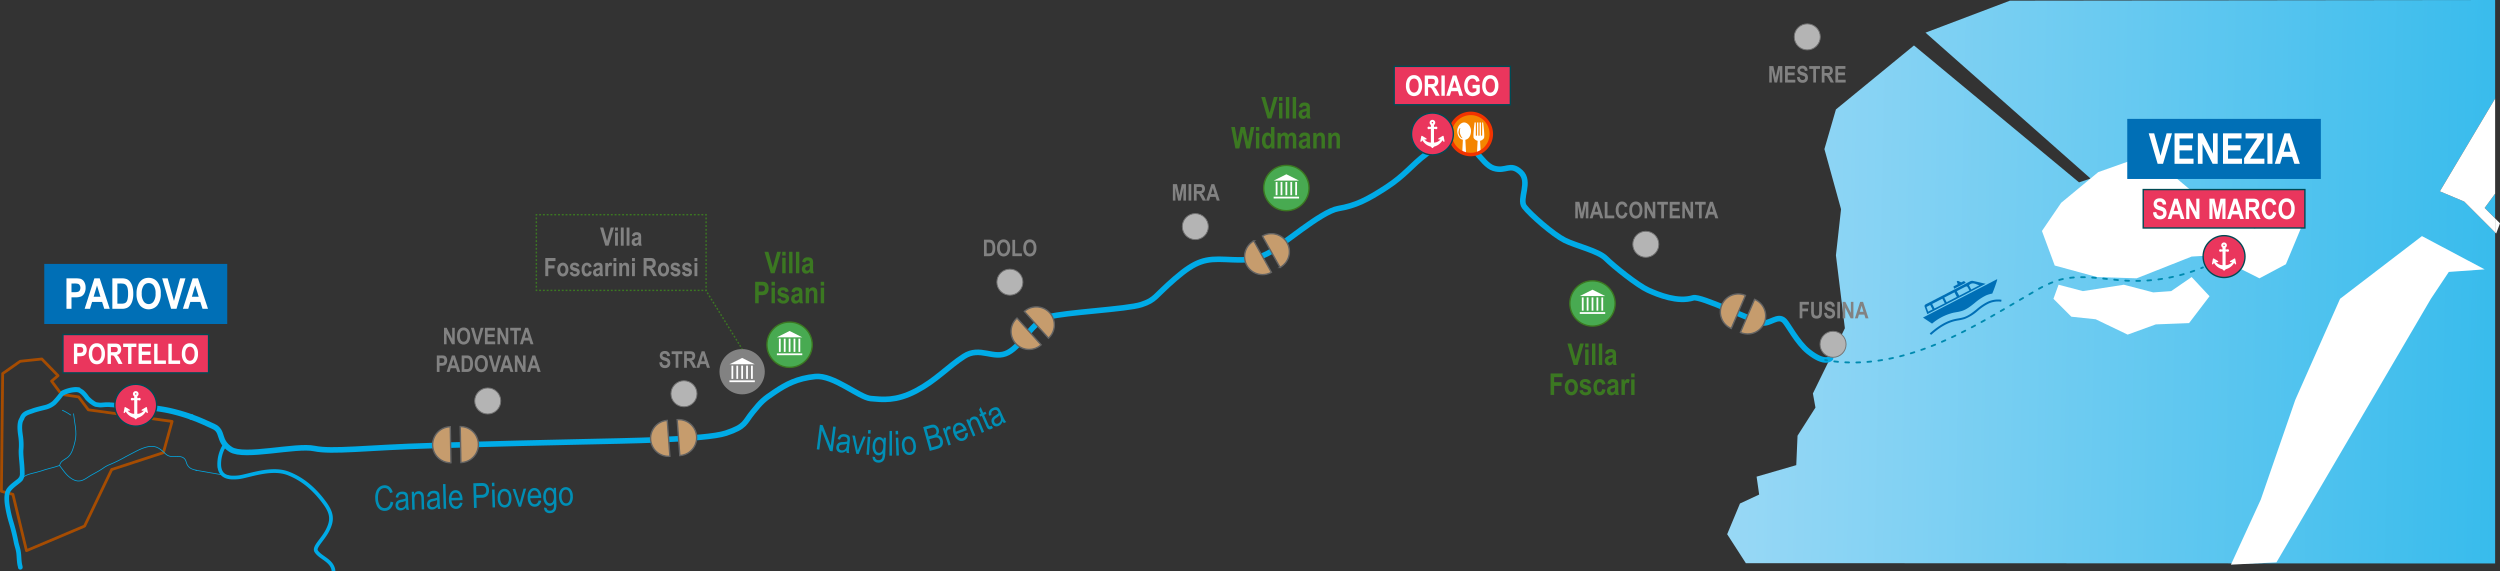 <svg xmlns="http://www.w3.org/2000/svg" xmlns:xlink="http://www.w3.org/1999/xlink" viewBox="0 0 1339.75 306.152"><rect x="0" y="0" width="1339.75" height="306.152" fill="#333333" stroke="none"/><defs><style>.cls-1{fill:url(#linear-gradient);}.cls-2{fill:#fff;}.cls-17,.cls-18,.cls-19,.cls-23,.cls-3,.cls-4,.cls-5,.cls-6,.cls-7,.cls-8,.cls-9{fill:none;}.cls-3,.cls-4,.cls-6,.cls-7{stroke:#00abe7;}.cls-3{stroke-width:2px;}.cls-4,.cls-5,.cls-6,.cls-7,.cls-8,.cls-9{stroke-linecap:round;}.cls-4{stroke-width:3px;}.cls-5{stroke:#a64c01;stroke-width:1.5px;}.cls-5,.cls-6,.cls-7{stroke-linejoin:round;}.cls-6{stroke-width:0.4px;}.cls-7{stroke-width:2.5px;}.cls-8,.cls-9{stroke:#008aaf;}.cls-9{stroke-dasharray:1.977 3.955;}.cls-10{fill:#48aa51;}.cls-10,.cls-17,.cls-18,.cls-19,.cls-23{stroke:#3b7821;}.cls-10,.cls-15{stroke-miterlimit:10;}.cls-10,.cls-12,.cls-15,.cls-17,.cls-18,.cls-19,.cls-23{stroke-width:0.75px;}.cls-11{fill:#828282;}.cls-12{fill:#ea365d;stroke:#004a54;}.cls-13{fill:#f48500;}.cls-14{fill:#f23300;}.cls-15{fill:#c69c6d;stroke:#636363;}.cls-16{fill:#006fb6;}.cls-18{stroke-dasharray:1.011 1.011;}.cls-19{stroke-dasharray:1.015 1.015;}.cls-20{fill:#008fb6;}.cls-21{fill:#3b7821;}.cls-22{fill:#b4b4b4;stroke:#727272;stroke-width:0.5px;}.cls-23{stroke-dasharray:0.973 0.973;}.cls-24{fill:url(#linear-gradient-2);}</style><linearGradient id="linear-gradient" x1="711.629" y1="142.15" x2="1576.982" y2="159.978" gradientUnits="userSpaceOnUse"><stop offset="0" stop-color="#cbe7fa"/><stop offset="1" stop-color="#00abe7"/></linearGradient><linearGradient id="linear-gradient-2" x1="712.548" y1="97.552" x2="1577.9" y2="115.379" xlink:href="#linear-gradient"/></defs><title>Asset 2</title><g id="Layer_2" data-name="Layer 2"><g id="Percorso"><polygon class="cls-1" points="1320.551 108.011 1307.523 102.526 1337.139 52.814 1337.139 0 1077.128 0.357 1031.872 17.499 1120.327 95.668 1114.156 97.726 1025.701 24.356 983.873 58.641 977.701 79.898 986.616 112.125 983.873 136.81 988.673 175.895 971.53 210.866 972.902 218.409 963.302 233.494 962.617 249.266 941.36 255.437 942.731 265.036 932.445 269.837 925.589 286.293 935.594 301.801 1337.139 301.967 1337.139 124.6 1320.551 108.011"/><polygon class="cls-2" points="1145.698 84.698 1124.441 92.24 1104.556 108.697 1094.271 123.783 1101.127 142.297 1123.755 148.468 1145.012 149.153 1174.497 137.496 1186.154 136.81 1210.839 149.153 1225.012 141.611 1234.153 119.669 1230.724 116.239 1208.096 122.411 1186.154 112.125 1164.897 94.297 1145.698 84.698"/><polygon class="cls-2" points="1208.029 81.013 1216.669 78.133 1220.508 83.412 1219.069 89.172 1212.829 91.573 1200.349 86.773 1208.029 81.013"/><polygon class="cls-2" points="1174.497 148.468 1184.097 158.753 1173.125 173.153 1155.298 173.838 1140.212 179.324 1123.07 171.096 1110.041 169.724 1100.442 160.124 1103.184 152.582 1116.213 156.01 1138.155 152.582 1153.926 156.696 1163.526 156.01 1174.497 148.468"/><polyline class="cls-2" points="1195.546 302.603 1211.525 267.779 1230.039 214.295 1254.038 160.124 1297.923 126.525 1331.522 144.354 1312.323 145.725 1302.722 160.124 1219.942 301.373"/><path class="cls-3" d="M178.747,306.056c-.561-5.779-7.006-6.986-9.312-10.677-1.39-2.224,3.6-6.171,6.171-11.314s2.571-8.743-1.543-14.4-10.285-12.343-19.542-15.942-21.599,1.543-26.742,2.057-9.771,0-10.285-6.171a19.153,19.153,0,0,1,3.086-11.314"/><path class="cls-4" d="M62.98,217.209s18.0.514,28.799,3.086a99.003,99.003,0,0,1,10.847,3.211"/><path class="cls-4" d="M102.626,223.506c4.728,1.709,8.35,3.457,11.781,5.017,5.657,2.571,2.057,7.714,9.257,12.343s34.971-2.571,44.742-.514,27.771-.514,62.741-1.543,60.17-1.543,81.77-2.057,65.313-1.029,76.113-4.628,9.771-5.657,14.4-11.314,5.657-6.686,11.828-10.8,11.828-7.2,21.599-8.228,23.657,11.314,29.828,11.828,13.371,1.543,24.171-4.114,16.971-12.857,25.714-18.514,15.942,2.057,23.657-2.057,12.857-16.457,21.599-19.028,42.17-4.114,49.885-6.686,6.686-4.114,18-13.885,16.457-10.8,27.257-10.285,14.914.514,22.114-3.086,28.799-22.628,38.056-24.171,15.428-4.628,25.714-11.314,13.371-11.828,21.599-18,7.2-7.714,15.428-8.228,13.885,13.885,20.571,15.942,8.743-3.086,14.4,2.057-1.029,14.4,2.057,18.514,15.428,14.914,21.599,18,18,5.657,22.114,9.771,16.971,14.4,22.628,16.971,15.942,6.686,24.171,4.114c3.834-1.198,31.885,12.343,36.513,13.371s8.743-4.628,12.343-1.029c1.901,1.901,6.881,11.701,12.857,16.457,9.068,7.219,11.828,3.6,11.828,3.6"/><polygon class="cls-5" points="31.099 201.309 22.418 192.381 10.817 193.615 1.436 200.198 0.75 263.282 6.921 264.927 14.189 295.096 45.32 281.931 59.856 251.624 87.559 242.573 92.221 225.842 47.349 219.616 42.125 212.705 32.951 211.347 27.643 204.229 31.099 201.309"/><path class="cls-6" d="M105.386,252.036c-2.827-.563-4.733-1.335-5.618-4.518-.662-2.38-2.544-2.988-5.048-2.888-2.592.103-4.302.265-6.232-1.615-1.678-1.635-3.625-3.413-6.141-3.737-3.472-.445-7.438,1.518-10.392,3.058-1.572.82-3.137,1.656-4.694,2.469a71.083,71.083,0,0,1-8.505,4.174,16.3,16.3,0,0,0-3.56,1.986c-2.679,1.858-5.533,3.084-8.231,4.883-2.817,1.878-5.008,2.695-8.057.98-3.274-1.842-4.77-4.566-7.028-7.4"/><path class="cls-6" d="M39.423,221.728c.474,4.84,2.017,9.855.788,14.815-.685,2.766-1.469,6.254-3.631,8.265-1.547,1.44-4.158,2.11-4.563,4.485"/><path class="cls-6" d="M32.017,249.429c-3.417,1.235-6.764,1.79-10.145,3.015-2.755.997-7.48,1.424-9.603,3.431"/><path class="cls-7" d="M10.899,304.011a4.747,4.747,0,0,0-.237-1.097c-.486-2.235-.409-4.592-.716-6.894-.258-1.927-.974-3.706-1.348-5.59A103.659,103.659,0,0,0,5.924,279.707,66.383,66.383,0,0,1,4.035,271.547c-.387-2.191-.743-5.757.096-7.914.918-2.358,4.09-4.398,5.965-5.961a3.906,3.906,0,0,0,.74-.699c-.041-.124.082-.124.165-.124a5.165,5.165,0,0,0,.905-3.539c.082-4.031-.699-7.817-.658-11.848a32.847,32.847,0,0,0-.288-8.31c-.329-2.387-.617-5.184.083-7.488a12.431,12.431,0,0,1,.74-1.482c.912-2.734,3.28-3.11,5.664-3.998,1.995-.741,4.155-1.207,6.203-1.741a11.831,11.831,0,0,0,5.379-2.575,43.957,43.957,0,0,0,3.538-4.151"/><path class="cls-6" d="M37.914,222.414c-3.126-2.114-5.778-3.179-3.84-2.195"/><path class="cls-7" d="M64.834,217.93a21.989,21.989,0,0,0-5.059-.987c-.577.081-1.153-.165-1.729-.083-1.481-.081-3.003.206-4.485.206-.74-.081-1.439-.164-2.18-.287a7.282,7.282,0,0,1-1.687-.946c-.37-.33-.617-.33-.905-.659a17.939,17.939,0,0,1-2.098-1.934,15.706,15.706,0,0,0-2.674-3.127c0-.041-.165-.123-.206-.165,0,.042-.041-.041-.041,0a6.963,6.963,0,0,0-1.399-.823,5.7,5.7,0,0,0-2.015-.205,16.751,16.751,0,0,0-6.83,1.851c-.082,0-.165-.082-.123-.165a18.333,18.333,0,0,1,7.035-1.933c.577,0,1.152.082,1.729.123"/><line class="cls-6" x1="104.979" y1="252.008" x2="122.636" y2="255.093"/><path class="cls-8" d="M978.098,192.924q.492.092.984.177"/><path class="cls-9" d="M982.995,193.676c18.201,2.207,36.87-1.961,53.917-8.92,18.58-7.585,35.638-18.376,53.021-28.405a63.663,63.663,0,0,1,12.562-6.021c11.764-3.687,24.418-.619,36.727.066a94.281,94.281,0,0,0,38.545-5.973"/><path class="cls-8" d="M1179.61,143.702q.464-.187.925-.38"/><circle class="cls-10" cx="423.138" cy="184.736" r="12.138"/><rect class="cls-2" x="417.418" y="181.489" width="0.959" height="7.103"/><rect class="cls-2" x="420.038" y="181.489" width="0.96" height="7.103"/><rect class="cls-2" x="422.659" y="181.489" width="0.959" height="7.103"/><rect class="cls-2" x="425.278" y="181.489" width="0.959" height="7.103"/><rect class="cls-2" x="427.898" y="181.489" width="0.96" height="7.103"/><rect class="cls-2" x="416.332" y="189.381" width="13.611" height="0.96"/><polygon class="cls-2" points="423.138 177.362 416.332 180.772 429.944 180.772 423.138 177.362"/><circle class="cls-10" cx="689.361" cy="100.766" r="12.138"/><rect class="cls-2" x="683.641" y="97.519" width="0.959" height="7.103"/><rect class="cls-2" x="686.261" y="97.519" width="0.96" height="7.103"/><rect class="cls-2" x="688.882" y="97.519" width="0.959" height="7.103"/><rect class="cls-2" x="691.501" y="97.519" width="0.959" height="7.103"/><rect class="cls-2" x="694.121" y="97.519" width="0.96" height="7.103"/><rect class="cls-2" x="682.555" y="105.411" width="13.611" height="0.96"/><polygon class="cls-2" points="689.361 93.392 682.555 96.801 696.167 96.801 689.361 93.392"/><circle class="cls-10" cx="853.417" cy="162.624" r="12.138"/><rect class="cls-2" x="847.698" y="159.377" width="0.959" height="7.103"/><rect class="cls-2" x="850.317" y="159.377" width="0.96" height="7.103"/><rect class="cls-2" x="852.938" y="159.377" width="0.959" height="7.103"/><rect class="cls-2" x="855.558" y="159.377" width="0.959" height="7.103"/><rect class="cls-2" x="858.177" y="159.377" width="0.96" height="7.103"/><rect class="cls-2" x="846.612" y="167.27" width="13.611" height="0.96"/><polygon class="cls-2" points="853.417 155.25 846.612 158.66 860.223 158.66 853.417 155.25"/><circle class="cls-11" cx="397.711" cy="199.19" r="12.138"/><rect class="cls-2" x="391.992" y="195.943" width="0.959" height="7.103"/><rect class="cls-2" x="394.611" y="195.943" width="0.96" height="7.103"/><rect class="cls-2" x="397.232" y="195.943" width="0.959" height="7.103"/><rect class="cls-2" x="399.852" y="195.943" width="0.959" height="7.103"/><rect class="cls-2" x="402.471" y="195.943" width="0.96" height="7.103"/><rect class="cls-2" x="390.906" y="203.835" width="13.611" height="0.96"/><polygon class="cls-2" points="397.711 191.815 390.906 195.225 404.517 195.225 397.711 191.815"/><circle class="cls-12" cx="72.747" cy="217.158" r="11.216"/><path id="_Compound_Path_" data-name="&lt;Compound Path&gt;" class="cls-2" d="M79.227,220.963l-.482-2.552a.329.329,0,0,0-.493-.221l-2.224,1.341a.329.329,0,0,0,.193.61l.869-.061a4.575,4.575,0,0,1-3.509,1.689v-7.299h.715a.693.693,0,1,0-0-1.11h-.715v-1.002a1.508,1.508,0,1,0-1.664,0v1.003h-.715a.693.693,0,1,0-0,1.11h.715v7.299A4.575,4.575,0,0,1,68.406,220.08l.869.061a.329.329,0,0,0,.193-.61l-2.224-1.341a.329.329,0,0,0-.493.221l-.482,2.552a.329.329,0,0,0,.583.262l.519-.669a7.108,7.108,0,0,0,4.449,3.375l.696.696a.329.329,0,0,0,.465,0l.696-.696a7.108,7.108,0,0,0,4.449-3.375l.519.669a.329.329,0,0,0,.583-.262Zm-6.479-10.26a.399.399,0,1,1-.399.399A.399.399,0,0,1,72.747,210.703Z"/><circle class="cls-12" cx="1191.872" cy="137.5" r="11.216"/><path id="_Compound_Path_2" data-name="&lt;Compound Path&gt;" class="cls-2" d="M1198.352,141.304l-.482-2.552a.329.329,0,0,0-.493-.221l-2.224,1.341a.329.329,0,0,0,.193.61l.869-.061a4.575,4.575,0,0,1-3.509,1.689v-7.299h.715a.693.693,0,1,0-0-1.11h-.715v-1.002a1.508,1.508,0,1,0-1.664,0V133.702h-.715a.693.693,0,1,0-0,1.11h.715v7.299a4.575,4.575,0,0,1-3.509-1.689l.869.061a.329.329,0,0,0,.193-.61l-2.224-1.341a.329.329,0,0,0-.493.221l-.482,2.552a.329.329,0,0,0,.583.262l.519-.669a7.108,7.108,0,0,0,4.449,3.375l.696.696a.329.329,0,0,0,.465,0l.696-.696a7.108,7.108,0,0,0,4.449-3.375l.519.669a.329.329,0,0,0,.583-.262Zm-6.479-10.26a.399.399,0,1,1-.399.399A.399.399,0,0,1,1191.872,131.045Z"/><circle class="cls-2" cx="788.169" cy="71.789" r="11.452"/><path class="cls-13" d="M788.17,61.244a10.539,10.539,0,0,0-4.539,20.053l.33-6.378s-.621-.204-.757-.27c-1.317-.58-2.274-2.288-2.274-4.505,0-2.419,1.876-4.502,3.69-4.52h.007c1.814.017,3.69,2.101,3.69,4.52,0,2.217-.958,3.924-2.272,4.505-.01.005-.763.278-.763.278l.369,7.092a10.338,10.338,0,0,0,5.873-.237l.327-6.32a3.388,3.388,0,0,1-2.055-1.425c-.57-.854.439-8.412.439-8.412h.656V72.716h.652V65.624h.713v7.094h.649V65.624h.74v7.094h.651V65.624h.504s1.009,7.558.438,8.412a3.398,3.398,0,0,1-2.033,1.421l-.029.011.284,5.436a10.54,10.54,0,0,0-5.288-19.661Z"/><path class="cls-13" d="M782.474,69.071a3.032,3.032,0,0,1,.091-.303.138.138,0,0,0-.077-.154.126.126,0,0,0-.166.036s-.072.115-.177.285a3.056,3.056,0,0,0-.297.67,5.545,5.545,0,0,0-.203.973,4.642,4.642,0,0,0-.015.564,2.67,2.67,0,0,0,.108.598,3.871,3.871,0,0,0,.943,1.721,3.245,3.245,0,0,0,.504.408l.048.034c.029.019.057.037.084.053a.967.967,0,0,0,.203.084.122.122,0,0,0,.138-.058.124.124,0,0,0-.041-.146,1.319,1.319,0,0,1-.15-.164,2.979,2.979,0,0,1-.193-.265c-.051-.075-.112-.16-.169-.242a8.535,8.535,0,0,1-.666-1.638,2.179,2.179,0,0,1-.093-.451,4.604,4.604,0,0,1-.026-.482,6.368,6.368,0,0,1,.04-.895A3.493,3.493,0,0,1,782.474,69.071Z"/><path class="cls-14" d="M788.17,59.833a11.956,11.956,0,1,0,11.956,11.956A11.97,11.97,0,0,0,788.17,59.833Zm10.095,11.956A10.095,10.095,0,1,1,788.17,61.695,10.106,10.106,0,0,1,798.264,71.789Z"/><circle class="cls-12" cx="767.641" cy="71.79" r="11.216"/><path id="_Compound_Path_3" data-name="&lt;Compound Path&gt;" class="cls-2" d="M774.12,75.595l-.482-2.552a.329.329,0,0,0-.493-.221L770.921,74.163a.329.329,0,0,0,.193.61l.869-.061a4.575,4.575,0,0,1-3.509,1.689V69.102h.715a.693.693,0,1,0-0-1.11h-.715V66.99a1.508,1.508,0,1,0-1.664,0v1.003h-.715a.693.693,0,1,0-0,1.11h.715v7.299a4.575,4.575,0,0,1-3.509-1.689l.869.061a.329.329,0,0,0,.193-.61l-2.224-1.341a.329.329,0,0,0-.493.221l-.482,2.552a.329.329,0,0,0,.583.262l.519-.669a7.108,7.108,0,0,0,4.449,3.375l.696.696a.329.329,0,0,0,.465,0l.696-.696A7.108,7.108,0,0,0,773.018,75.188l.519.669a.329.329,0,0,0,.583-.262Zm-6.479-10.26a.399.399,0,1,1-.399.399A.399.399,0,0,1,767.641,65.335Z"/><path class="cls-15" d="M348.67,235.619a9.643,9.643,0,0,0,10.325,8.908l-1.417-19.233A9.643,9.643,0,0,0,348.67,235.619Z"/><path class="cls-15" d="M362.898,224.902l1.417,19.233a9.643,9.643,0,1,0-1.417-19.233Z"/><path class="cls-15" d="M544.31,184.077a9.643,9.643,0,0,0,13.618.706L545.016,170.459A9.643,9.643,0,0,0,544.31,184.077Z"/><path class="cls-15" d="M548.978,166.887l12.912,14.325a9.643,9.643,0,0,0-12.912-14.325Z"/><path class="cls-15" d="M668.205,142.242a9.643,9.643,0,0,0,13.128,3.69l-9.438-16.818A9.643,9.643,0,0,0,668.205,142.242Z"/><path class="cls-15" d="M676.546,126.504l9.438,16.818a9.643,9.643,0,1,0-9.438-16.818Z"/><path class="cls-15" d="M922.717,163.379a9.643,9.643,0,0,0,5.06,12.663l7.603-17.723A9.643,9.643,0,0,0,922.717,163.379Z"/><path class="cls-15" d="M940.283,160.422,932.68,178.145a9.643,9.643,0,1,0,7.603-17.723Z"/><path class="cls-15" d="M231.841,238.521a9.643,9.643,0,0,0,9.819,9.463l-.356-19.282A9.643,9.643,0,0,0,231.841,238.521Z"/><path class="cls-15" d="M246.637,228.604l.356,19.282a9.643,9.643,0,0,0-.356-19.282Z"/><path class="cls-16" d="M1032.834,168.35c-.47-1.331-.858-2.54-1.326-3.717-.337-.849-.058-1.3.716-1.687,2.602-1.304,5.182-2.652,7.766-3.991q7.707-3.991,15.415-7.979a2.847,2.847,0,0,1,1.574-.49c2.29.438,4.555,1.009,7.144,1.606Zm8.081-8.288-5.454,2.812,1.241,2.426,5.512-2.769Zm9.034-1.594,5.443-2.814c-.389-.721-.698-1.387-1.105-1.986a.831.831,0,0,0-.781-.119c-1.587.776-3.15,1.603-4.869,2.491Zm-6.772,3.456,5.488-2.818-1.284-2.456-5.456,2.83Zm17.537-9.051c-1.842-.479-3.638-1.954-5.541-.026l1.204,2.291Zm-27.416,14.121,2.356-1.19-1.267-2.348-1.97,1.043Z"/><path class="cls-16" d="M1049.131,152.318c-.719.378-1.408.773-2.123,1.095-.195.088-.138.42.255,1.327l6.12-3.168c-.824-1.567-1.586-.595-1.967-.393-.836.444-1.73-.983-2.567-.544a1.74,1.74,0,0,0-.229.176Z"/><path class="cls-16" d="M1058.236,162.372c-2.174,1.747-4.228,3.397-6.744,4.231a21.594,21.594,0,0,1-3.105.702c-.618.108-1.257.221-1.888.364a28.084,28.084,0,0,0-11.116,5.765c-1.553-1.059-3.195-2.116-4.848-3.259l39.699-20.558a1.5,1.5,0,0,1,.056.425,75.669,75.669,0,0,1-2.631,7.293,13.939,13.939,0,0,0-3.478,1.043A28.137,28.137,0,0,0,1058.236,162.372Z"/><path class="cls-16" d="M1072.44,161.694l.17-1.053a13.155,13.155,0,0,0-7.371,1.066,28.142,28.142,0,0,0-5.946,3.994c-2.174,1.747-4.228,3.397-6.744,4.231a21.594,21.594,0,0,1-3.105.702c-.618.108-1.257.221-1.888.364-4.347.989-8.735,3.51-13.415,7.706l.713.794c4.541-4.072,8.774-6.513,12.939-7.46.605-.138,1.231-.248,1.836-.354a22.742,22.742,0,0,0,3.256-.74,23.424,23.424,0,0,0,7.076-4.412,27.343,27.343,0,0,1,5.715-3.853A12.246,12.246,0,0,1,1072.44,161.694Z"/><polyline class="cls-17" points="378.404 155.12 378.404 155.62 377.904 155.62"/><line class="cls-18" x1="376.893" y1="155.62" x2="288.434" y2="155.62"/><polyline class="cls-17" points="287.929 155.62 287.429 155.62 287.429 155.12"/><line class="cls-19" x1="287.429" y1="154.105" x2="287.429" y2="116.058"/><polyline class="cls-17" points="287.429 115.551 287.429 115.051 287.929 115.051"/><line class="cls-18" x1="288.939" y1="115.051" x2="377.398" y2="115.051"/><polyline class="cls-17" points="377.904 115.051 378.404 115.051 378.404 115.551"/><line class="cls-19" x1="378.404" y1="116.566" x2="378.404" y2="154.613"/><rect class="cls-16" x="23.723" y="141.428" width="98.048" height="32.203"/><path class="cls-20" d="M209.31,268.815l1.458.403a6.141,6.141,0,0,1-1.584,3.377,4.162,4.162,0,0,1-2.884,1.177,4.435,4.435,0,0,1-2.6-.665,5.21,5.21,0,0,1-1.818-2.317,9.897,9.897,0,0,1-.788-3.823,9.003,9.003,0,0,1,.58-3.723,5.241,5.241,0,0,1,1.787-2.338,4.613,4.613,0,0,1,2.584-.845,3.999,3.999,0,0,1,2.731.903,5.294,5.294,0,0,1,1.662,2.827l-1.398.446q-.8-2.738-2.98-2.677a3.208,3.208,0,0,0-1.867.609,3.745,3.745,0,0,0-1.223,1.766,8.005,8.005,0,0,0-.393,2.989,7.104,7.104,0,0,0,1.07,4.057,2.972,2.972,0,0,0,2.586,1.292,2.803,2.803,0,0,0,2.005-.892A4.511,4.511,0,0,0,209.31,268.815Z"/><path class="cls-20" d="M217.583,272.05a4.993,4.993,0,0,1-1.362,1.087,3.392,3.392,0,0,1-1.49.394,2.63,2.63,0,0,1-1.981-.688,2.715,2.715,0,0,1-.787-1.977,3.079,3.079,0,0,1,.303-1.482,2.56,2.56,0,0,1,.912-1.028,4.894,4.894,0,0,1,1.793-.583,10.177,10.177,0,0,0,2.37-.635l-.002-.416a2.1,2.1,0,0,0-.391-1.374,1.908,1.908,0,0,0-1.543-.536,2.137,2.137,0,0,0-1.381.424,2.527,2.527,0,0,0-.638,1.469l-1.316-.181a3.642,3.642,0,0,1,1.072-2.281,3.745,3.745,0,0,1,2.425-.773,3.497,3.497,0,0,1,1.956.413,2.003,2.003,0,0,1,.921,1.126,8.214,8.214,0,0,1,.241,2.002l.06,2.169a27.67,27.67,0,0,0,.165,2.867,4.295,4.295,0,0,0,.371,1.142l-1.392.039A4.065,4.065,0,0,1,217.583,272.05Zm-.208-3.63a8.426,8.426,0,0,1-2.161.676,4.1,4.1,0,0,0-1.165.361,1.305,1.305,0,0,0-.506.538,1.611,1.611,0,0,0-.164.787,1.46,1.46,0,0,0,.456,1.087,1.618,1.618,0,0,0,1.186.379,2.365,2.365,0,0,0,1.287-.407,2.307,2.307,0,0,0,.845-1.014,4.406,4.406,0,0,0,.239-1.811Z"/><path class="cls-20" d="M220.932,273.142l-.265-9.597,1.202-.032.038,1.355a3.107,3.107,0,0,1,1.028-1.211,2.657,2.657,0,0,1,1.428-.431,2.741,2.741,0,0,1,1.175.217,2.413,2.413,0,0,1,.884.626,2.664,2.664,0,0,1,.521,1.03,8.79,8.79,0,0,1,.216,1.965l.163,5.901-1.328.037-.161-5.844a4.846,4.846,0,0,0-.223-1.542,1.539,1.539,0,0,0-.586-.74,1.517,1.517,0,0,0-.897-.242,1.852,1.852,0,0,0-1.508.757,4.013,4.013,0,0,0-.501,2.467l.145,5.247Z"/><path class="cls-20" d="M234.463,271.584a4.993,4.993,0,0,1-1.362,1.087,3.392,3.392,0,0,1-1.49.394,2.63,2.63,0,0,1-1.981-.688,2.715,2.715,0,0,1-.787-1.977,3.079,3.079,0,0,1,.303-1.482,2.56,2.56,0,0,1,.912-1.028,4.928,4.928,0,0,1,1.793-.583,10.177,10.177,0,0,0,2.37-.635l-.002-.416a2.1,2.1,0,0,0-.391-1.374,1.909,1.909,0,0,0-1.543-.536,2.139,2.139,0,0,0-1.381.424,2.534,2.534,0,0,0-.638,1.469l-1.316-.181a3.642,3.642,0,0,1,1.072-2.281,3.751,3.751,0,0,1,2.425-.772,3.489,3.489,0,0,1,1.956.412,2.004,2.004,0,0,1,.921,1.127,8.198,8.198,0,0,1,.241,2.001l.06,2.169a27.649,27.649,0,0,0,.165,2.867,4.295,4.295,0,0,0,.371,1.142l-1.392.039A4.056,4.056,0,0,1,234.463,271.584Zm-.208-3.63a8.426,8.426,0,0,1-2.161.676,4.104,4.104,0,0,0-1.166.361,1.303,1.303,0,0,0-.505.538,1.611,1.611,0,0,0-.164.787,1.46,1.46,0,0,0,.456,1.087,1.618,1.618,0,0,0,1.186.379,2.366,2.366,0,0,0,1.287-.407,2.307,2.307,0,0,0,.845-1.014,4.414,4.414,0,0,0,.239-1.811Z"/><path class="cls-20" d="M237.767,272.678l-.365-13.248,1.329-.037.365,13.248Z"/><path class="cls-20" d="M246.475,269.344l1.379.171a4.159,4.159,0,0,1-1.179,2.352,3.271,3.271,0,0,1-2.205.844,3.327,3.327,0,0,1-2.742-1.194,5.678,5.678,0,0,1-1.136-3.637,5.961,5.961,0,0,1,.939-3.819,3.245,3.245,0,0,1,2.607-1.379,3.134,3.134,0,0,1,2.583,1.212,5.855,5.855,0,0,1,1.124,3.687l.003.435-5.874.162a4.148,4.148,0,0,0,.817,2.419,2.028,2.028,0,0,0,1.649.777Q245.941,271.331,246.475,269.344Zm-4.455-2.509,4.391-.121a3.664,3.664,0,0,0-.584-1.847,1.94,1.94,0,0,0-3.167-.061A3.271,3.271,0,0,0,242.02,266.835Z"/><path class="cls-20" d="M254.024,272.23l-.365-13.248,4.093-.113a6.617,6.617,0,0,1,2.14.195,2.878,2.878,0,0,1,1.536,1.232,4.361,4.361,0,0,1,.623,2.271,4.503,4.503,0,0,1-.832,2.944,3.851,3.851,0,0,1-3.123,1.216l-2.783.077.148,5.386Zm1.246-6.989,2.81-.077a2.699,2.699,0,0,0,1.926-.654,2.433,2.433,0,0,0,.564-1.829,2.797,2.797,0,0,0-.339-1.338,1.708,1.708,0,0,0-.753-.747,3.958,3.958,0,0,0-1.556-.166l-2.783.077Z"/><path class="cls-20" d="M263.65,260.579l-.051-1.872,1.329-.037.052,1.872Zm.314,11.376-.265-9.597,1.329-.037.265,9.597Z"/><path class="cls-20" d="M266.696,267.078a5.785,5.785,0,0,1,.94-3.779,3.381,3.381,0,0,1,5.272-.146,5.552,5.552,0,0,1,1.159,3.621,5.989,5.989,0,0,1-.934,3.879,3.387,3.387,0,0,1-5.282.142A5.752,5.752,0,0,1,266.696,267.078Zm1.365-.043a4.636,4.636,0,0,0,.754,2.755,2.031,2.031,0,0,0,1.706.863,1.962,1.962,0,0,0,1.587-.964,4.672,4.672,0,0,0,.597-2.782,4.623,4.623,0,0,0-.754-2.746,2.031,2.031,0,0,0-1.706-.862,1.962,1.962,0,0,0-1.592.958A4.668,4.668,0,0,0,268.061,267.035Z"/><path class="cls-20" d="M277.973,271.568l-3.258-9.514,1.41-.039,1.852,5.701q.317.965.56,1.92.151-.766.439-1.839l1.595-5.905,1.374-.038-2.729,9.68Z"/><path class="cls-20" d="M288.658,268.181l1.378.17a4.159,4.159,0,0,1-1.179,2.352,3.27,3.27,0,0,1-2.205.844,3.327,3.327,0,0,1-2.742-1.194,5.675,5.675,0,0,1-1.136-3.636,5.964,5.964,0,0,1,.939-3.82,3.248,3.248,0,0,1,2.607-1.379,3.14,3.14,0,0,1,2.583,1.212,5.858,5.858,0,0,1,1.124,3.688l.003.434-5.874.162a4.154,4.154,0,0,0,.817,2.42,2.03,2.03,0,0,0,1.649.777Q288.124,270.167,288.658,268.181Zm-4.456-2.509,4.392-.122a3.664,3.664,0,0,0-.584-1.847,1.941,1.941,0,0,0-3.167-.061A3.272,3.272,0,0,0,284.202,265.672Z"/><path class="cls-20" d="M291.565,271.99l1.308.198a1.679,1.679,0,0,0,.574,1.134,1.901,1.901,0,0,0,1.267.344,1.946,1.946,0,0,0,2.059-1.73,11.93,11.93,0,0,0,.059-2.136,3.121,3.121,0,0,1-.95.96,2.358,2.358,0,0,1-1.193.348,2.857,2.857,0,0,1-2.373-1.128,5.843,5.843,0,0,1-1.168-3.648,7.15,7.15,0,0,1,.395-2.715,3.745,3.745,0,0,1,1.187-1.733,2.888,2.888,0,0,1,1.698-.59,2.442,2.442,0,0,1,1.279.307,3.157,3.157,0,0,1,1.044.995l-.032-1.147,1.229-.034.229,8.296a9.729,9.729,0,0,1-.274,3.167,3.062,3.062,0,0,1-1.143,1.525,3.501,3.501,0,0,1-1.964.602,3.179,3.179,0,0,1-2.372-.759A2.993,2.993,0,0,1,291.565,271.99Zm.944-5.797a4.799,4.799,0,0,0,.701,2.746,1.839,1.839,0,0,0,1.554.828,1.876,1.876,0,0,0,1.516-.895,6,6,0,0,0-.167-5.403,1.925,1.925,0,0,0-1.609-.841,1.794,1.794,0,0,0-1.438.925A4.511,4.511,0,0,0,292.51,266.193Z"/><path class="cls-20" d="M299.607,266.17a5.788,5.788,0,0,1,.94-3.779,3.38,3.38,0,0,1,5.272-.145,5.55,5.55,0,0,1,1.159,3.621,5.983,5.983,0,0,1-.934,3.878,3.387,3.387,0,0,1-5.282.142A5.755,5.755,0,0,1,299.607,266.17Zm1.365-.043a4.639,4.639,0,0,0,.754,2.755,2.029,2.029,0,0,0,1.706.863,1.963,1.963,0,0,0,1.588-.964,5.998,5.998,0,0,0-.157-5.528,2.032,2.032,0,0,0-1.706-.862,1.961,1.961,0,0,0-1.592.959A4.666,4.666,0,0,0,300.972,266.127Z"/><path class="cls-20" d="M437.709,240.786l1.675-13.146,1.462.187,4.35,11.063,1.317-10.343,1.363.174-1.675,13.146-1.462-.187-4.341-11.064-1.317,10.345Z"/><path class="cls-20" d="M453.608,241.495a4.964,4.964,0,0,1-1.497.893,3.377,3.377,0,0,1-1.53.189,2.634,2.634,0,0,1-1.87-.95,2.717,2.717,0,0,1-.513-2.064,3.081,3.081,0,0,1,.501-1.428,2.547,2.547,0,0,1,1.043-.895,4.927,4.927,0,0,1,1.854-.337,9.971,9.971,0,0,0,2.435-.309l.054-.412a2.1,2.1,0,0,0-.201-1.413,1.906,1.906,0,0,0-1.457-.739,2.121,2.121,0,0,0-1.425.233,2.519,2.519,0,0,0-.831,1.366l-1.279-.356a3.641,3.641,0,0,1,1.37-2.114,3.743,3.743,0,0,1,2.508-.438,3.52,3.52,0,0,1,1.882.672,2.009,2.009,0,0,1,.761,1.243,8.227,8.227,0,0,1-.032,2.016l-.234,2.157a27.722,27.722,0,0,0-.224,2.861,4.237,4.237,0,0,0,.213,1.183l-1.385-.149A4.043,4.043,0,0,1,453.608,241.495Zm.284-3.624a8.456,8.456,0,0,1-2.232.377,4.065,4.065,0,0,0-1.204.201,1.297,1.297,0,0,0-.572.465,1.594,1.594,0,0,0-.27.757,1.46,1.46,0,0,0,.304,1.139,1.616,1.616,0,0,0,1.124.535,2.379,2.379,0,0,0,1.33-.228,2.309,2.309,0,0,0,.974-.892,4.402,4.402,0,0,0,.482-1.761Z"/><path class="cls-20" d="M458.899,243.197l-2.136-9.827,1.403.125,1.181,5.876q.204.999.336,1.972.237-.741.647-1.776l2.268-5.68,1.368.121-3.829,9.299Z"/><path class="cls-20" d="M464.358,243.646l.673-9.577,1.326.094-.674,9.576Zm.799-11.354.131-1.867,1.325.094-.131,1.867Z"/><path class="cls-20" d="M467.659,244.692l1.291.292a1.679,1.679,0,0,0,.492,1.173,1.904,1.904,0,0,0,1.238.432,1.943,1.943,0,0,0,2.177-1.58,11.93,11.93,0,0,0,.21-2.127,3.124,3.124,0,0,1-1.016.892,2.362,2.362,0,0,1-1.215.262,2.854,2.854,0,0,1-2.287-1.294,5.845,5.845,0,0,1-.906-3.723A7.154,7.154,0,0,1,468.23,236.338a3.723,3.723,0,0,1,1.307-1.644,2.877,2.877,0,0,1,1.734-.468,2.435,2.435,0,0,1,1.255.396,3.139,3.139,0,0,1,.972,1.066l.05-1.146,1.228.053-.36,8.29a9.712,9.712,0,0,1-.498,3.142,3.057,3.057,0,0,1-1.247,1.438,3.496,3.496,0,0,1-2.002.461,3.182,3.182,0,0,1-2.312-.925A2.994,2.994,0,0,1,467.659,244.692Zm1.353-5.714a4.8,4.8,0,0,0,.504,2.788,1.836,1.836,0,0,0,1.492.936,1.867,1.867,0,0,0,1.575-.783,4.582,4.582,0,0,0,.751-2.681,4.534,4.534,0,0,0-.534-2.721,1.924,1.924,0,0,0-1.545-.952,1.793,1.793,0,0,0-1.501.819A4.512,4.512,0,0,0,469.011,238.978Z"/><path class="cls-20" d="M476.658,244.198l.033-13.253,1.329.004-.034,13.252Z"/><path class="cls-20" d="M480.004,232.794l-.064-1.869,1.328-.046.063,1.869Zm.391,11.375-.33-9.596,1.328-.045.33,9.595Z"/><path class="cls-20" d="M483.427,239.315a5.789,5.789,0,0,1,.541-3.855,3.383,3.383,0,0,1,5.229-.695,5.569,5.569,0,0,1,1.529,3.482,5.983,5.983,0,0,1-.524,3.954,3.385,3.385,0,0,1-5.238.69A5.744,5.744,0,0,1,483.427,239.315Zm1.353-.184a4.646,4.646,0,0,0,1.037,2.661,2.032,2.032,0,0,0,1.786.68,1.963,1.963,0,0,0,1.479-1.122,4.68,4.68,0,0,0,.304-2.831,4.61,4.61,0,0,0-1.037-2.65,2.023,2.023,0,0,0-1.786-.681,1.962,1.962,0,0,0-1.483,1.118A4.669,4.669,0,0,0,484.78,239.131Z"/><path class="cls-20" d="M498.268,241.652l-3.526-12.775,3.934-1.086a4.227,4.227,0,0,1,1.996-.152,2.969,2.969,0,0,1,1.461.838,3.583,3.583,0,0,1,.923,1.609,3.396,3.396,0,0,1,.055,1.691,3.088,3.088,0,0,1-.769,1.431,2.95,2.95,0,0,1,1.748.731,3.639,3.639,0,0,1,1.067,1.822,4.348,4.348,0,0,1,.087,2.167,3.035,3.035,0,0,1-.916,1.623,5.107,5.107,0,0,1-2.069.998Zm-.659-7.789,2.27-.627a4.74,4.74,0,0,0,1.232-.473,1.643,1.643,0,0,0,.664-.845,2.136,2.136,0,0,0-.031-1.252,2.326,2.326,0,0,0-.583-1.071,1.463,1.463,0,0,0-.881-.438,5.053,5.053,0,0,0-1.633.264l-2.104.581Zm1.628,5.898,2.61-.721a3.988,3.988,0,0,0,1.231-.508,1.812,1.812,0,0,0,.697-.995,2.596,2.596,0,0,0-.05-1.389,2.45,2.45,0,0,0-.635-1.142,1.841,1.841,0,0,0-1.001-.512,4.134,4.134,0,0,0-1.639.204l-2.427.67Z"/><path class="cls-20" d="M508.281,238.739l-3.052-9.103,1.141-.383.462,1.38a4.093,4.093,0,0,1,.375-1.541,1.292,1.292,0,0,1,.714-.588,2.281,2.281,0,0,1,1.461.063l.052,1.575a1.674,1.674,0,0,0-1.029-.027,1.174,1.174,0,0,0-.643.53,1.603,1.603,0,0,0-.207.947,7.548,7.548,0,0,0,.389,1.958l1.598,4.765Z"/><path class="cls-20" d="M517.282,232.235l1.358-.291a4.173,4.173,0,0,1-.345,2.609,3.28,3.28,0,0,1-1.809,1.518,3.322,3.322,0,0,1-2.981-.233,5.675,5.675,0,0,1-2.263-3.063,5.968,5.968,0,0,1-.361-3.917,3.243,3.243,0,0,1,2.013-2.155,3.133,3.133,0,0,1,2.838.301,5.854,5.854,0,0,1,2.268,3.116l.145.409-5.497,2.074a4.136,4.136,0,0,0,1.563,2.019,2.029,2.029,0,0,0,1.812.196Q517.426,234.286,517.282,232.235Zm-5.031-.913,4.111-1.551a3.679,3.679,0,0,0-1.157-1.556,1.941,1.941,0,0,0-3.013.979A3.266,3.266,0,0,0,512.25,231.322Z"/><path class="cls-20" d="M521.481,233.907l-3.698-8.86,1.109-.463.522,1.251a3.097,3.097,0,0,1,.524-1.498,2.647,2.647,0,0,1,1.178-.916,2.763,2.763,0,0,1,1.173-.221,2.419,2.419,0,0,1,1.051.267,2.645,2.645,0,0,1,.856.774,8.827,8.827,0,0,1,.909,1.756l2.273,5.447-1.227.514-2.252-5.396a4.802,4.802,0,0,0-.763-1.358,1.497,1.497,0,0,0-1.737-.384,1.851,1.851,0,0,0-1.134,1.248,4.017,4.017,0,0,0,.419,2.483l2.021,4.843Z"/><path class="cls-20" d="M531.375,228.102l.742,1.243a3.919,3.919,0,0,1-.853.531,2.022,2.022,0,0,1-1.138.197,1.399,1.399,0,0,1-.837-.457,7.324,7.324,0,0,1-.91-1.684l-2.216-5.06-.895.391-.508-1.159.895-.392-.954-2.178.826-1.427,1.346,3.072,1.233-.54.508,1.159-1.234.54,2.253,5.143a2.661,2.661,0,0,0,.51.872.661.661,0,0,0,.719.041A3.61,3.61,0,0,0,531.375,228.102Z"/><path class="cls-20" d="M537.275,225.75a4.985,4.985,0,0,1-.838,1.528,3.387,3.387,0,0,1-1.224.938,2.636,2.636,0,0,1-2.093.13,2.716,2.716,0,0,1-1.488-1.521,3.065,3.065,0,0,1-.292-1.485,2.55,2.55,0,0,1,.444-1.3,4.926,4.926,0,0,1,1.429-1.229,10.132,10.132,0,0,0,1.942-1.5l-.163-.382a2.097,2.097,0,0,0-.89-1.117,1.904,1.904,0,0,0-1.63.101,2.131,2.131,0,0,0-1.11.924,2.519,2.519,0,0,0-.023,1.6l-1.283.341a3.641,3.641,0,0,1,.108-2.519,3.743,3.743,0,0,1,1.94-1.646,3.492,3.492,0,0,1,1.963-.375,2.003,2.003,0,0,1,1.285.686,8.214,8.214,0,0,1,.994,1.754l.891,1.978a27.698,27.698,0,0,0,1.258,2.581,4.356,4.356,0,0,0,.782.912l-1.269.571A4.031,4.031,0,0,1,537.275,225.75Zm-1.592-3.268a8.387,8.387,0,0,1-1.733,1.454,4.063,4.063,0,0,0-.936.785,1.29,1.29,0,0,0-.259.691,1.606,1.606,0,0,0,.152.788,1.451,1.451,0,0,0,.839.827,1.62,1.62,0,0,0,1.24-.108,2.362,2.362,0,0,0,1.03-.87,2.318,2.318,0,0,0,.389-1.261,4.435,4.435,0,0,0-.477-1.764Z"/><path class="cls-2" d="M35.616,165.495V149.168H39.959a13.291,13.291,0,0,1,3.174.234,3.598,3.598,0,0,1,1.966,1.615,5.923,5.923,0,0,1,.774,3.186,6.016,6.016,0,0,1-.668,2.968,3.878,3.878,0,0,1-1.67,1.682,8.669,8.669,0,0,1-3.453.485H38.311v6.159ZM38.311,151.93v4.644h1.496a6.511,6.511,0,0,0,2.048-.212,1.827,1.827,0,0,0,.888-.764,2.824,2.824,0,0,0-.011-2.73,1.764,1.764,0,0,0-.882-.748,8.081,8.081,0,0,0-2.222-.189Z"/><path class="cls-2" d="M58.804,165.495H55.873l-1.172-3.698H49.341l-1.107,3.698H45.361l5.213-16.327H53.437Zm-4.973-6.459-1.849-6.059-1.814,6.059Z"/><path class="cls-2" d="M60.207,149.168h4.929a7.331,7.331,0,0,1,2.82.417,4.723,4.723,0,0,1,1.752,1.409,7.241,7.241,0,0,1,1.257,2.572,14.41,14.41,0,0,1,.457,3.932,12.645,12.645,0,0,1-.479,3.681,7.397,7.397,0,0,1-1.213,2.479,4.697,4.697,0,0,1-1.774,1.375,6.628,6.628,0,0,1-2.676.462H60.207Zm2.695,2.762V162.733h2.027a5.269,5.269,0,0,0,1.888-.245,2.28,2.28,0,0,0,.958-.74,4.244,4.244,0,0,0,.618-1.563,13.053,13.053,0,0,0,.245-2.814,12.838,12.838,0,0,0-.25-2.859,3.786,3.786,0,0,0-.779-1.646,2.481,2.481,0,0,0-1.287-.79,10.67,10.67,0,0,0-2.194-.145Z"/><path class="cls-2" d="M73.17,157.432a11.592,11.592,0,0,1,.863-4.806,6.503,6.503,0,0,1,2.255-2.812,5.961,5.961,0,0,1,3.375-.924,5.79,5.79,0,0,1,4.683,2.194,9.575,9.575,0,0,1,1.81,6.248,9.735,9.735,0,0,1-1.916,6.404,6.182,6.182,0,0,1-9.155.022A9.606,9.606,0,0,1,73.17,157.432Zm2.784-.111a6.936,6.936,0,0,0,1.071,4.227,3.223,3.223,0,0,0,2.655,1.409,3.184,3.184,0,0,0,2.644-1.398,7.155,7.155,0,0,0,1.048-4.293,7.001,7.001,0,0,0-1.021-4.199,3.188,3.188,0,0,0-2.671-1.359,3.223,3.223,0,0,0-2.688,1.37A7.03,7.03,0,0,0,75.955,157.32Z"/><path class="cls-2" d="M91.704,165.495l-4.79-16.327h2.929l3.391,12.084,3.28-12.084h2.874l-4.801,16.327Z"/><path class="cls-2" d="M111.46,165.495h-2.931l-1.172-3.698H101.998l-1.107,3.698H98.018l5.213-16.327h2.863Zm-4.973-6.459-1.849-6.059-1.814,6.059Z"/><rect class="cls-16" x="1139.995" y="63.71" width="103.755" height="32.203"/><path class="cls-2" d="M1156.28,87.778l-4.79-16.327h2.93l3.391,12.084,3.28-12.084h2.873l-4.801,16.327Z"/><path class="cls-2" d="M1165.334,87.778V71.451h9.935v2.762h-7.239v3.62h6.727v2.75h-6.727v4.433h7.484v2.762Z"/><path class="cls-2" d="M1177.83,87.778V71.451h2.628l5.479,10.903V71.451h2.517V87.778h-2.717l-5.391-10.647v10.647Z"/><path class="cls-2" d="M1191.306,87.778V71.451h9.935v2.762H1194.001v3.62h6.727v2.75H1194.001v4.433h7.484v2.762Z"/><path class="cls-2" d="M1202.609,87.778V84.794l7.033-10.581h-6.242V71.451h9.801v2.562L1205.874,85.016h7.617v2.762Z"/><path class="cls-2" d="M1215.118,87.778V71.451h2.694V87.778Z"/><path class="cls-2" d="M1232.479,87.778h-2.93L1228.377,84.081h-5.359l-1.107,3.698h-2.873l5.214-16.327h2.862Zm-4.973-6.459-1.849-6.059-1.813,6.059Z"/><path class="cls-11" d="M324.408,131.667l-2.857-9.738h1.747l2.022,7.207,1.956-7.207h1.714l-2.863,9.738Z"/><path class="cls-11" d="M329.602,123.656v-1.727h1.534v1.727Zm0,8.011v-7.054h1.534v7.054Z"/><path class="cls-11" d="M332.704,131.667v-9.738h1.534v9.738Z"/><path class="cls-11" d="M335.806,131.667v-9.738h1.534v9.738Z"/><path class="cls-11" d="M340.05,126.758l-1.388-.306a2.698,2.698,0,0,1,.834-1.538,2.607,2.607,0,0,1,1.67-.468,3.222,3.222,0,0,1,1.481.272,1.612,1.612,0,0,1,.73.741,4.522,4.522,0,0,1,.219,1.706l-.013,2.181a9.262,9.262,0,0,0,.073,1.366,4.63,4.63,0,0,0,.272.954H342.415l-.199-.771a2.847,2.847,0,0,1-.84.701,2.018,2.018,0,0,1-.953.236,1.817,1.817,0,0,1-1.382-.569,2.112,2.112,0,0,1-.538-1.513,2.34,2.34,0,0,1,.219-1.044,1.783,1.783,0,0,1,.618-.712,4.085,4.085,0,0,1,1.275-.472,7.277,7.277,0,0,0,1.481-.459,2.262,2.262,0,0,0-.083-.771.65.65,0,0,0-.306-.301,1.378,1.378,0,0,0-.628-.117,1.019,1.019,0,0,0-.647.186A1.343,1.343,0,0,0,340.05,126.758Zm2.046,1.521a7.633,7.633,0,0,1-.91.28,2.128,2.128,0,0,0-.93.413.807.807,0,0,0-.219.586.997.997,0,0,0,.242.683.774.774,0,0,0,.608.277,1.117,1.117,0,0,0,.644-.223,1.191,1.191,0,0,0,.442-.53,3.395,3.395,0,0,0,.123-1.113Z"/><path class="cls-11" d="M292.216,147.991v-9.738H297.689V139.901h-3.866v2.305h3.348v1.647h-3.348v4.138Z"/><path class="cls-11" d="M298.652,144.364a4.279,4.279,0,0,1,.412-1.89,3.037,3.037,0,0,1,1.076-1.278,2.71,2.71,0,0,1,1.494-.426,2.564,2.564,0,0,1,2.192,1.095,4.23,4.23,0,0,1,.797,2.559,4.559,4.559,0,0,1-.415,1.97,3.126,3.126,0,0,1-1.089,1.321,2.641,2.641,0,0,1-1.478.442,2.705,2.705,0,0,1-2.139-.985A4.17,4.17,0,0,1,298.652,144.364Zm1.568.1a2.644,2.644,0,0,0,.419,1.622,1.239,1.239,0,0,0,1.012.55,1.212,1.212,0,0,0,.992-.553,2.705,2.705,0,0,0,.413-1.632,2.621,2.621,0,0,0-.42-1.605,1.233,1.233,0,0,0-1.005-.553,1.22,1.22,0,0,0-.996.553A2.665,2.665,0,0,0,300.22,144.464Z"/><path class="cls-11" d="M305.288,145.985l1.535-.286a1.168,1.168,0,0,0,1.235,1.109,1.329,1.329,0,0,0,.824-.213.669.669,0,0,0,.272-.552.526.526,0,0,0-.119-.365,1.107,1.107,0,0,0-.5-.232,6.798,6.798,0,0,1-2.396-.954,1.969,1.969,0,0,1-.638-1.551,2.075,2.075,0,0,1,.625-1.578,2.537,2.537,0,0,1,1.813-.592,2.856,2.856,0,0,1,1.727.442,2.41,2.41,0,0,1,.83,1.425l-1.441.325a1.003,1.003,0,0,0-1.089-.85,1.481,1.481,0,0,0-.804.163.493.493,0,0,0-.239.423.456.456,0,0,0,.219.386,6.046,6.046,0,0,0,1.361.483,3.734,3.734,0,0,1,1.741.875,1.984,1.984,0,0,1,.452,1.363,2.226,2.226,0,0,1-.701,1.688,2.701,2.701,0,0,1-1.936.665,2.892,2.892,0,0,1-1.833-.555A2.667,2.667,0,0,1,305.288,145.985Z"/><path class="cls-11" d="M317.078,143.016l-1.508.332q-.167-1.109-1.049-1.109a1.078,1.078,0,0,0-.916.48,2.846,2.846,0,0,0-.347,1.619,3.364,3.364,0,0,0,.346,1.779,1.064,1.064,0,0,0,.926.52.94.94,0,0,0,.713-.295,1.997,1.997,0,0,0,.399-1.046l1.508.312q-.465,2.551-2.677,2.551a2.313,2.313,0,0,1-2.099-1.078,4.742,4.742,0,0,1-.684-2.595,4.28,4.28,0,0,1,.775-2.765,2.723,2.723,0,0,1,3.691-.41A3.092,3.092,0,0,1,317.078,143.016Z"/><path class="cls-11" d="M319.376,143.083l-1.388-.306a2.698,2.698,0,0,1,.834-1.538,2.607,2.607,0,0,1,1.67-.468,3.222,3.222,0,0,1,1.481.272,1.612,1.612,0,0,1,.73.741,4.522,4.522,0,0,1,.219,1.706l-.013,2.181a9.262,9.262,0,0,0,.073,1.366,4.63,4.63,0,0,0,.272.954h-1.514l-.199-.771a2.847,2.847,0,0,1-.84.701,2.018,2.018,0,0,1-.953.236,1.817,1.817,0,0,1-1.382-.569,2.112,2.112,0,0,1-.538-1.513,2.34,2.34,0,0,1,.219-1.044,1.783,1.783,0,0,1,.618-.712,4.085,4.085,0,0,1,1.275-.472,7.277,7.277,0,0,0,1.481-.459,2.262,2.262,0,0,0-.083-.771.65.65,0,0,0-.306-.301,1.378,1.378,0,0,0-.628-.117,1.019,1.019,0,0,0-.647.186A1.343,1.343,0,0,0,319.376,143.083Zm2.046,1.521a7.633,7.633,0,0,1-.91.28,2.128,2.128,0,0,0-.93.413.807.807,0,0,0-.219.586.997.997,0,0,0,.242.683.774.774,0,0,0,.608.277,1.117,1.117,0,0,0,.644-.223,1.191,1.191,0,0,0,.442-.53,3.395,3.395,0,0,0,.123-1.113Z"/><path class="cls-11" d="M325.905,147.991h-1.534v-7.054h1.421v1.003a3.073,3.073,0,0,1,.654-.937,1.036,1.036,0,0,1,.667-.232,1.665,1.665,0,0,1,1.003.352l-.478,1.627a1.168,1.168,0,0,0-.717-.306.779.779,0,0,0-.562.236,1.566,1.566,0,0,0-.349.854,15.927,15.927,0,0,0-.106,2.274Z"/><path class="cls-11" d="M328.775,139.981v-1.727h1.534v1.727Zm0,8.011v-7.054h1.534v7.054Z"/><path class="cls-11" d="M337.138,147.991h-1.534v-3.604a7.583,7.583,0,0,0-.086-1.443.983.983,0,0,0-.322-.552.823.823,0,0,0-.535-.193,1.088,1.088,0,0,0-.697.25,1.313,1.313,0,0,0-.438.688,7.06,7.06,0,0,0-.126,1.656v3.199h-1.534v-7.054h1.421v1.03a2.802,2.802,0,0,1,.854-.897,1.936,1.936,0,0,1,1.053-.299,1.824,1.824,0,0,1,1.133.349,1.785,1.785,0,0,1,.638.897,5.478,5.478,0,0,1,.176,1.585Z"/><path class="cls-11" d="M338.692,139.981v-1.727h1.534v1.727Zm0,8.011v-7.054h1.534v7.054Z"/><path class="cls-11" d="M344.909,147.991v-9.738h3.395a4.723,4.723,0,0,1,1.86.263,2.064,2.064,0,0,1,.916.91,3.154,3.154,0,0,1,.358,1.551,2.894,2.894,0,0,1-.548,1.84,2.437,2.437,0,0,1-1.558.877,4.017,4.017,0,0,1,.857.813,11.498,11.498,0,0,1,.923,1.584l.97,1.9h-1.923l-1.167-2.119a14.047,14.047,0,0,0-.855-1.438,1.269,1.269,0,0,0-.479-.398,2.185,2.185,0,0,0-.811-.109h-.332v4.065Zm1.607-5.62h1.196a5.972,5.972,0,0,0,1.395-.096.888.888,0,0,0,.485-.389,1.43,1.43,0,0,0,.186-.777,1.34,1.34,0,0,0-.186-.748.949.949,0,0,0-.505-.388,6.371,6.371,0,0,0-1.309-.073H346.517Z"/><path class="cls-11" d="M352.587,144.364a4.279,4.279,0,0,1,.412-1.89,3.037,3.037,0,0,1,1.076-1.278,2.71,2.71,0,0,1,1.494-.426,2.564,2.564,0,0,1,2.192,1.095,4.23,4.23,0,0,1,.797,2.559,4.559,4.559,0,0,1-.415,1.97,3.126,3.126,0,0,1-1.089,1.321,2.641,2.641,0,0,1-1.478.442,2.705,2.705,0,0,1-2.139-.985A4.17,4.17,0,0,1,352.587,144.364Zm1.568.1a2.644,2.644,0,0,0,.419,1.622,1.239,1.239,0,0,0,1.012.55,1.212,1.212,0,0,0,.992-.553,2.705,2.705,0,0,0,.413-1.632,2.621,2.621,0,0,0-.42-1.605,1.233,1.233,0,0,0-1.005-.553,1.22,1.22,0,0,0-.996.553A2.665,2.665,0,0,0,354.155,144.464Z"/><path class="cls-11" d="M359.224,145.985l1.535-.286a1.168,1.168,0,0,0,1.235,1.109,1.329,1.329,0,0,0,.824-.213.669.669,0,0,0,.272-.552.526.526,0,0,0-.119-.365,1.107,1.107,0,0,0-.5-.232,6.798,6.798,0,0,1-2.396-.954,1.969,1.969,0,0,1-.638-1.551,2.075,2.075,0,0,1,.625-1.578,2.537,2.537,0,0,1,1.813-.592,2.856,2.856,0,0,1,1.727.442,2.41,2.41,0,0,1,.83,1.425l-1.441.325a1.003,1.003,0,0,0-1.089-.85,1.481,1.481,0,0,0-.804.163.493.493,0,0,0-.239.423.456.456,0,0,0,.219.386,6.046,6.046,0,0,0,1.361.483,3.734,3.734,0,0,1,1.741.875,1.984,1.984,0,0,1,.452,1.363,2.226,2.226,0,0,1-.701,1.688,2.701,2.701,0,0,1-1.936.665,2.892,2.892,0,0,1-1.833-.555A2.667,2.667,0,0,1,359.224,145.985Z"/><path class="cls-11" d="M365.427,145.985l1.535-.286a1.168,1.168,0,0,0,1.235,1.109,1.329,1.329,0,0,0,.824-.213.669.669,0,0,0,.272-.552.526.526,0,0,0-.119-.365,1.107,1.107,0,0,0-.5-.232,6.798,6.798,0,0,1-2.396-.954,1.969,1.969,0,0,1-.638-1.551,2.075,2.075,0,0,1,.625-1.578,2.537,2.537,0,0,1,1.813-.592,2.856,2.856,0,0,1,1.727.442,2.41,2.41,0,0,1,.83,1.425l-1.441.325a1.003,1.003,0,0,0-1.089-.85,1.481,1.481,0,0,0-.804.163.493.493,0,0,0-.239.423.456.456,0,0,0,.219.386,6.046,6.046,0,0,0,1.361.483,3.734,3.734,0,0,1,1.741.875,1.984,1.984,0,0,1,.452,1.363,2.226,2.226,0,0,1-.701,1.688,2.701,2.701,0,0,1-1.936.665,2.892,2.892,0,0,1-1.833-.555A2.667,2.667,0,0,1,365.427,145.985Z"/><path class="cls-11" d="M372.169,139.981v-1.727h1.534v1.727Zm0,8.011v-7.054h1.534v7.054Z"/><path class="cls-21" d="M413.072,146.444l-3.375-11.503h2.064l2.389,8.514,2.311-8.514h2.025l-3.383,11.503Z"/><path class="cls-21" d="M419.208,136.981v-2.04H421.02v2.04Zm0,9.463V138.111H421.02v8.334Z"/><path class="cls-21" d="M422.872,146.444V134.941h1.812v11.503Z"/><path class="cls-21" d="M426.536,146.444V134.941h1.812v11.503Z"/><path class="cls-21" d="M431.55,140.646l-1.64-.361a3.188,3.188,0,0,1,.985-1.816,3.076,3.076,0,0,1,1.973-.553,3.807,3.807,0,0,1,1.75.322,1.902,1.902,0,0,1,.863.876,5.342,5.342,0,0,1,.259,2.014l-.016,2.576a10.965,10.965,0,0,0,.086,1.614,5.483,5.483,0,0,0,.322,1.127h-1.789l-.235-.91a3.36,3.36,0,0,1-.993.828,2.388,2.388,0,0,1-1.126.279,2.148,2.148,0,0,1-1.632-.672,2.494,2.494,0,0,1-.636-1.788,2.762,2.762,0,0,1,.259-1.234,2.112,2.112,0,0,1,.729-.841,4.823,4.823,0,0,1,1.507-.558,8.572,8.572,0,0,0,1.75-.542,2.663,2.663,0,0,0-.098-.911.764.764,0,0,0-.361-.355,1.618,1.618,0,0,0-.742-.138,1.203,1.203,0,0,0-.765.22A1.583,1.583,0,0,0,431.55,140.646Zm2.417,1.797a9.098,9.098,0,0,1-1.075.331,2.511,2.511,0,0,0-1.099.488.955.955,0,0,0-.259.693,1.18,1.18,0,0,0,.287.807.915.915,0,0,0,.718.327,1.317,1.317,0,0,0,.761-.264,1.404,1.404,0,0,0,.522-.625,4.022,4.022,0,0,0,.145-1.314Z"/><path class="cls-21" d="M404.683,162.515V151.011h3.06a9.362,9.362,0,0,1,2.236.165,2.535,2.535,0,0,1,1.385,1.138,4.167,4.167,0,0,1,.545,2.244,4.239,4.239,0,0,1-.471,2.091,2.734,2.734,0,0,1-1.177,1.185,6.113,6.113,0,0,1-2.433.341h-1.248v4.339Zm1.899-9.558v3.272h1.054a4.595,4.595,0,0,0,1.443-.149,1.288,1.288,0,0,0,.625-.539,1.987,1.987,0,0,0-.008-1.923,1.245,1.245,0,0,0-.621-.527,5.698,5.698,0,0,0-1.565-.134Z"/><path class="cls-21" d="M413.463,153.051v-2.04h1.812v2.04Zm0,9.463v-8.334h1.812v8.334Z"/><path class="cls-21" d="M416.492,160.145l1.812-.337a1.379,1.379,0,0,0,1.459,1.31,1.569,1.569,0,0,0,.973-.251.79.79,0,0,0,.322-.652.621.621,0,0,0-.142-.432,1.302,1.302,0,0,0-.59-.274,8.028,8.028,0,0,1-2.831-1.127,2.324,2.324,0,0,1-.753-1.833,2.45,2.45,0,0,1,.738-1.864,2.995,2.995,0,0,1,2.142-.7,3.376,3.376,0,0,1,2.04.521,2.851,2.851,0,0,1,.981,1.683l-1.703.385a1.186,1.186,0,0,0-1.287-1.004,1.744,1.744,0,0,0-.949.193.581.581,0,0,0-.283.499.539.539,0,0,0,.259.456,7.165,7.165,0,0,0,1.608.57,4.409,4.409,0,0,1,2.056,1.033,2.342,2.342,0,0,1,.535,1.61,2.63,2.63,0,0,1-.828,1.994,3.191,3.191,0,0,1-2.288.785,3.415,3.415,0,0,1-2.166-.655A3.15,3.15,0,0,1,416.492,160.145Z"/><path class="cls-21" d="M425.806,156.716l-1.64-.361a3.188,3.188,0,0,1,.985-1.816,3.076,3.076,0,0,1,1.973-.553,3.807,3.807,0,0,1,1.75.322,1.902,1.902,0,0,1,.863.876,5.342,5.342,0,0,1,.259,2.014l-.016,2.576a10.965,10.965,0,0,0,.086,1.614,5.483,5.483,0,0,0,.322,1.127h-1.789l-.235-.91a3.36,3.36,0,0,1-.993.828,2.388,2.388,0,0,1-1.126.279,2.148,2.148,0,0,1-1.632-.672,2.494,2.494,0,0,1-.636-1.788,2.762,2.762,0,0,1,.259-1.234,2.112,2.112,0,0,1,.729-.841,4.823,4.823,0,0,1,1.507-.558,8.572,8.572,0,0,0,1.75-.542,2.663,2.663,0,0,0-.098-.911.764.764,0,0,0-.361-.355,1.618,1.618,0,0,0-.742-.138,1.203,1.203,0,0,0-.765.22A1.583,1.583,0,0,0,425.806,156.716Zm2.417,1.797a9.098,9.098,0,0,1-1.075.331,2.511,2.511,0,0,0-1.099.488.955.955,0,0,0-.259.693,1.18,1.18,0,0,0,.287.807.915.915,0,0,0,.718.327,1.317,1.317,0,0,0,.761-.264,1.404,1.404,0,0,0,.522-.625,4.022,4.022,0,0,0,.145-1.314Z"/><path class="cls-21" d="M438,162.515h-1.812V158.257a8.975,8.975,0,0,0-.102-1.705,1.163,1.163,0,0,0-.38-.652.972.972,0,0,0-.632-.228,1.286,1.286,0,0,0-.824.294,1.555,1.555,0,0,0-.518.813,8.361,8.361,0,0,0-.149,1.956v3.779h-1.813v-8.334h1.679v1.216a3.312,3.312,0,0,1,1.008-1.059,2.29,2.29,0,0,1,1.244-.353,2.154,2.154,0,0,1,1.338.412,2.108,2.108,0,0,1,.753,1.061,6.459,6.459,0,0,1,.208,1.873Z"/><path class="cls-21" d="M439.836,153.051v-2.04h1.812v2.04Zm0,9.463v-8.334h1.812v8.334Z"/><path class="cls-21" d="M679.294,63.49l-3.375-11.503h2.063l2.39,8.514,2.311-8.514H684.707l-3.383,11.503Z"/><path class="cls-21" d="M685.429,54.027v-2.04h1.812v2.04Zm0,9.463v-8.334h1.812v8.334Z"/><path class="cls-21" d="M689.094,63.49V51.987h1.812V63.49Z"/><path class="cls-21" d="M692.758,63.49V51.987h1.812V63.49Z"/><path class="cls-21" d="M697.772,57.692l-1.64-.361a3.191,3.191,0,0,1,.984-1.816,3.079,3.079,0,0,1,1.974-.553,3.81,3.81,0,0,1,1.75.322,1.905,1.905,0,0,1,.863.876,5.331,5.331,0,0,1,.259,2.014l-.016,2.576a10.98,10.98,0,0,0,.086,1.614,5.486,5.486,0,0,0,.322,1.127h-1.789l-.235-.91a3.349,3.349,0,0,1-.993.828,2.385,2.385,0,0,1-1.126.279,2.148,2.148,0,0,1-1.632-.672,2.494,2.494,0,0,1-.636-1.788,2.762,2.762,0,0,1,.259-1.234,2.114,2.114,0,0,1,.73-.841,4.816,4.816,0,0,1,1.506-.558,8.569,8.569,0,0,0,1.75-.542,2.667,2.667,0,0,0-.098-.911.767.767,0,0,0-.361-.355,1.617,1.617,0,0,0-.741-.138,1.206,1.206,0,0,0-.766.22A1.59,1.59,0,0,0,697.772,57.692Zm2.417,1.797a9.143,9.143,0,0,1-1.075.331,2.517,2.517,0,0,0-1.099.488.959.959,0,0,0-.259.693,1.178,1.178,0,0,0,.287.807.913.913,0,0,0,.718.327,1.317,1.317,0,0,0,.761-.264,1.406,1.406,0,0,0,.521-.625,3.991,3.991,0,0,0,.146-1.314Z"/><path class="cls-21" d="M662.065,79.561l-2.261-11.503h1.954l1.416,7.906,1.725-7.906h2.27l1.656,8.039,1.455-8.039h1.915l-2.291,11.503H667.877l-1.885-8.604-1.867,8.604Z"/><path class="cls-21" d="M673.042,70.097v-2.04h1.812v2.04Zm0,9.463v-8.334h1.812v8.334Z"/><path class="cls-21" d="M682.969,79.561H681.29V78.337A3.059,3.059,0,0,1,680.309,79.4a2.147,2.147,0,0,1-1.161.357,2.458,2.458,0,0,1-1.997-1.144,5.395,5.395,0,0,1-.852-3.266,5.269,5.269,0,0,1,.831-3.227,2.491,2.491,0,0,1,2.045-1.088,2.09,2.09,0,0,1,1.069.29,3.01,3.01,0,0,1,.912.871V68.057h1.812ZM678.151,75.213a5.522,5.522,0,0,0,.191,1.688,1.756,1.756,0,0,0,.548.834,1.265,1.265,0,0,0,.803.279,1.249,1.249,0,0,0,1.033-.645,3.489,3.489,0,0,0,.438-1.944,3.834,3.834,0,0,0-.427-2.074,1.233,1.233,0,0,0-2.148-.012A3.255,3.255,0,0,0,678.151,75.213Z"/><path class="cls-21" d="M684.617,71.227h1.663v1.138a3.344,3.344,0,0,1,.98-1,2.136,2.136,0,0,1,1.154-.334,1.976,1.976,0,0,1,1.142.33,2.357,2.357,0,0,1,.788.996,3.442,3.442,0,0,1,.978-.996,2.043,2.043,0,0,1,1.11-.33,2.14,2.14,0,0,1,1.204.334,2.071,2.071,0,0,1,.769.955,5.171,5.171,0,0,1,.264,1.908v5.333h-1.812V74.792a4.11,4.11,0,0,0-.22-1.662.769.769,0,0,0-.738-.412,1.114,1.114,0,0,0-.973.577,4.661,4.661,0,0,0-.369,2.259v4.006h-1.812V74.988a6.234,6.234,0,0,0-.149-1.751.768.768,0,0,0-.792-.519,1.161,1.161,0,0,0-.737.267,1.486,1.486,0,0,0-.487.782,7.07,7.07,0,0,0-.148,1.74v4.054h-1.812Z"/><path class="cls-21" d="M697.822,73.762l-1.64-.361a3.191,3.191,0,0,1,.984-1.816,3.079,3.079,0,0,1,1.974-.553,3.81,3.81,0,0,1,1.75.322,1.905,1.905,0,0,1,.863.876,5.331,5.331,0,0,1,.259,2.014l-.016,2.576a10.98,10.98,0,0,0,.086,1.614,5.486,5.486,0,0,0,.322,1.127h-1.789l-.235-.91a3.349,3.349,0,0,1-.993.828,2.385,2.385,0,0,1-1.126.279,2.148,2.148,0,0,1-1.632-.672,2.494,2.494,0,0,1-.636-1.788,2.762,2.762,0,0,1,.259-1.234,2.114,2.114,0,0,1,.73-.841,4.816,4.816,0,0,1,1.506-.558,8.569,8.569,0,0,0,1.75-.542,2.667,2.667,0,0,0-.098-.911.767.767,0,0,0-.361-.355,1.617,1.617,0,0,0-.741-.138,1.206,1.206,0,0,0-.766.22A1.59,1.59,0,0,0,697.822,73.762Zm2.417,1.797a9.143,9.143,0,0,1-1.075.331,2.517,2.517,0,0,0-1.099.488.959.959,0,0,0-.259.693,1.178,1.178,0,0,0,.287.807.913.913,0,0,0,.718.327,1.317,1.317,0,0,0,.761-.264,1.406,1.406,0,0,0,.521-.625,3.991,3.991,0,0,0,.146-1.314Z"/><path class="cls-21" d="M710.017,79.561h-1.812V75.303a9.032,9.032,0,0,0-.102-1.705,1.166,1.166,0,0,0-.381-.652.971.971,0,0,0-.632-.228,1.288,1.288,0,0,0-.824.294,1.557,1.557,0,0,0-.518.813,8.353,8.353,0,0,0-.149,1.956v3.779h-1.812v-8.334h1.68V72.444a3.306,3.306,0,0,1,1.008-1.059,2.29,2.29,0,0,1,1.244-.353,2.155,2.155,0,0,1,1.338.412,2.108,2.108,0,0,1,.753,1.061,6.459,6.459,0,0,1,.208,1.873Z"/><path class="cls-21" d="M718.067,79.561h-1.812V75.303a9.032,9.032,0,0,0-.102-1.705,1.166,1.166,0,0,0-.381-.652.971.971,0,0,0-.632-.228,1.288,1.288,0,0,0-.824.294,1.557,1.557,0,0,0-.518.813,8.353,8.353,0,0,0-.149,1.956v3.779h-1.812v-8.334h1.68V72.444a3.306,3.306,0,0,1,1.008-1.059,2.29,2.29,0,0,1,1.244-.353,2.155,2.155,0,0,1,1.338.412,2.108,2.108,0,0,1,.753,1.061,6.459,6.459,0,0,1,.208,1.873Z"/><path class="cls-21" d="M843.353,195.59l-3.375-11.503H842.041l2.39,8.514,2.311-8.514h2.024L845.383,195.59Z"/><path class="cls-21" d="M849.487,186.127v-2.04h1.812v2.04Zm0,9.463v-8.334h1.812V195.59Z"/><path class="cls-21" d="M853.152,195.59V184.087h1.812V195.59Z"/><path class="cls-21" d="M856.816,195.59V184.087h1.812V195.59Z"/><path class="cls-21" d="M861.831,189.791l-1.64-.361a3.191,3.191,0,0,1,.984-1.816,3.079,3.079,0,0,1,1.974-.553,3.81,3.81,0,0,1,1.75.322,1.905,1.905,0,0,1,.863.876,5.331,5.331,0,0,1,.259,2.014l-.016,2.576a10.98,10.98,0,0,0,.086,1.614,5.477,5.477,0,0,0,.322,1.127H864.625l-.235-.91a3.351,3.351,0,0,1-.993.828,2.385,2.385,0,0,1-1.126.278,2.146,2.146,0,0,1-1.632-.672,2.495,2.495,0,0,1-.636-1.788,2.764,2.764,0,0,1,.259-1.233,2.114,2.114,0,0,1,.73-.841,4.828,4.828,0,0,1,1.506-.558,8.608,8.608,0,0,0,1.75-.542,2.669,2.669,0,0,0-.098-.912.767.767,0,0,0-.361-.355,1.617,1.617,0,0,0-.741-.138,1.206,1.206,0,0,0-.766.22A1.59,1.59,0,0,0,861.831,189.791Zm2.417,1.797a9.031,9.031,0,0,1-1.075.331,2.518,2.518,0,0,0-1.099.487.958.958,0,0,0-.259.692,1.178,1.178,0,0,0,.287.807.914.914,0,0,0,.718.327,1.317,1.317,0,0,0,.761-.264,1.407,1.407,0,0,0,.521-.626,3.985,3.985,0,0,0,.146-1.314Z"/><path class="cls-21" d="M830.953,211.66V200.156h6.466v1.946h-4.566v2.723h3.955v1.946h-3.955v4.889Z"/><path class="cls-21" d="M838.557,207.376a5.044,5.044,0,0,1,.487-2.232,3.594,3.594,0,0,1,1.271-1.51,3.205,3.205,0,0,1,1.766-.503,3.029,3.029,0,0,1,2.59,1.293,4.996,4.996,0,0,1,.941,3.022,5.393,5.393,0,0,1-.49,2.327,3.694,3.694,0,0,1-1.287,1.561,3.125,3.125,0,0,1-1.746.522,3.197,3.197,0,0,1-2.526-1.163A4.928,4.928,0,0,1,838.557,207.376Zm1.853.117a3.129,3.129,0,0,0,.495,1.917,1.466,1.466,0,0,0,1.195.649,1.431,1.431,0,0,0,1.172-.653,3.197,3.197,0,0,0,.488-1.929,3.099,3.099,0,0,0-.496-1.896,1.456,1.456,0,0,0-1.188-.653,1.441,1.441,0,0,0-1.176.653A3.145,3.145,0,0,0,840.409,207.493Z"/><path class="cls-21" d="M846.396,209.29l1.813-.337a1.378,1.378,0,0,0,1.459,1.311,1.561,1.561,0,0,0,.973-.252.787.787,0,0,0,.322-.651.62.62,0,0,0-.142-.432,1.305,1.305,0,0,0-.59-.274,8.027,8.027,0,0,1-2.831-1.127,2.326,2.326,0,0,1-.753-1.833,2.446,2.446,0,0,1,.737-1.863,2.993,2.993,0,0,1,2.142-.7,3.379,3.379,0,0,1,2.041.521,2.854,2.854,0,0,1,.98,1.684l-1.703.384a1.184,1.184,0,0,0-1.286-1.004,1.757,1.757,0,0,0-.95.192.582.582,0,0,0-.282.499.541.541,0,0,0,.259.457,7.214,7.214,0,0,0,1.607.569,4.413,4.413,0,0,1,2.057,1.034,2.344,2.344,0,0,1,.534,1.609,2.631,2.631,0,0,1-.828,1.994,3.189,3.189,0,0,1-2.287.785,3.42,3.42,0,0,1-2.166-.655A3.15,3.15,0,0,1,846.396,209.29Z"/><path class="cls-21" d="M860.324,205.783l-1.781.392q-.198-1.31-1.239-1.31a1.273,1.273,0,0,0-1.081.566,3.363,3.363,0,0,0-.41,1.912,3.966,3.966,0,0,0,.409,2.102,1.256,1.256,0,0,0,1.094.614,1.107,1.107,0,0,0,.842-.35,2.358,2.358,0,0,0,.472-1.235l1.781.368q-.549,3.013-3.162,3.014a2.733,2.733,0,0,1-2.479-1.273,5.601,5.601,0,0,1-.809-3.066,5.056,5.056,0,0,1,.916-3.266,3.217,3.217,0,0,1,4.36-.484A3.652,3.652,0,0,1,860.324,205.783Z"/><path class="cls-21" d="M863.039,205.861l-1.64-.361a3.194,3.194,0,0,1,.984-1.816,3.085,3.085,0,0,1,1.974-.553,3.803,3.803,0,0,1,1.75.322,1.898,1.898,0,0,1,.863.875,5.334,5.334,0,0,1,.259,2.015l-.016,2.576a10.98,10.98,0,0,0,.086,1.614,5.477,5.477,0,0,0,.322,1.127H865.833l-.235-.91a3.351,3.351,0,0,1-.993.828,2.385,2.385,0,0,1-1.126.278,2.146,2.146,0,0,1-1.632-.672,2.495,2.495,0,0,1-.636-1.788,2.764,2.764,0,0,1,.259-1.233,2.114,2.114,0,0,1,.73-.841,4.828,4.828,0,0,1,1.506-.558,8.672,8.672,0,0,0,1.75-.542,2.678,2.678,0,0,0-.098-.912.766.766,0,0,0-.361-.354,1.623,1.623,0,0,0-.741-.139,1.206,1.206,0,0,0-.766.22A1.594,1.594,0,0,0,863.039,205.861Zm2.417,1.797a9.031,9.031,0,0,1-1.075.331,2.518,2.518,0,0,0-1.099.487.958.958,0,0,0-.259.692,1.178,1.178,0,0,0,.287.807.914.914,0,0,0,.718.327,1.317,1.317,0,0,0,.761-.264,1.407,1.407,0,0,0,.521-.626,3.985,3.985,0,0,0,.146-1.314Z"/><path class="cls-21" d="M870.753,211.66h-1.812v-8.333h1.679v1.185a3.628,3.628,0,0,1,.773-1.106,1.223,1.223,0,0,1,.788-.274,1.97,1.97,0,0,1,1.186.416l-.565,1.922a1.378,1.378,0,0,0-.848-.36.924.924,0,0,0-.663.278,1.853,1.853,0,0,0-.411,1.01,18.756,18.756,0,0,0-.126,2.687Z"/><path class="cls-21" d="M874.143,202.197v-2.041h1.812v2.041Zm0,9.463v-8.333h1.812v8.333Z"/><circle class="cls-22" cx="261.375" cy="214.882" r="6.975"/><path class="cls-11" d="M237.949,184.501v-8.835h1.422l2.965,5.9v-5.9h1.362v8.835h-1.471l-2.917-5.761v5.761Z"/><path class="cls-11" d="M244.939,180.138a6.273,6.273,0,0,1,.467-2.601,3.514,3.514,0,0,1,1.22-1.521,3.226,3.226,0,0,1,1.826-.5,3.133,3.133,0,0,1,2.534,1.188,5.181,5.181,0,0,1,.979,3.381,5.268,5.268,0,0,1-1.036,3.465,3.346,3.346,0,0,1-4.954.012A5.2,5.2,0,0,1,244.939,180.138Zm1.507-.06a3.755,3.755,0,0,0,.579,2.287,1.744,1.744,0,0,0,1.437.762,1.722,1.722,0,0,0,1.431-.756,3.874,3.874,0,0,0,.567-2.323,3.788,3.788,0,0,0-.552-2.272,1.725,1.725,0,0,0-1.446-.735,1.745,1.745,0,0,0-1.455.741A3.808,3.808,0,0,0,246.446,180.078Z"/><path class="cls-11" d="M254.968,184.501l-2.592-8.835h1.585l1.835,6.539,1.775-6.539h1.555l-2.598,8.835Z"/><path class="cls-11" d="M259.868,184.501v-8.835h5.376v1.495h-3.917v1.958h3.64V180.608h-3.64v2.398h4.05v1.495Z"/><path class="cls-11" d="M266.629,184.501v-8.835h1.422l2.965,5.9v-5.9h1.362v8.835h-1.471l-2.917-5.761v5.761Z"/><path class="cls-11" d="M275.549,184.501v-7.34H273.397v-1.495h5.755v1.495h-2.145v7.34Z"/><path class="cls-11" d="M285.896,184.501H284.311l-.634-2.001h-2.9l-.599,2.001h-1.555l2.821-8.835h1.549Zm-2.691-3.496-1-3.278-.981,3.278Z"/><path class="cls-11" d="M234.089,199.313v-8.835h2.35a7.219,7.219,0,0,1,1.718.126,1.951,1.951,0,0,1,1.063.874,3.203,3.203,0,0,1,.419,1.724,3.263,3.263,0,0,1-.361,1.606,2.102,2.102,0,0,1-.904.91,4.694,4.694,0,0,1-1.868.262h-.958v3.333Zm1.458-7.341v2.514h.809a3.506,3.506,0,0,0,1.109-.115.986.986,0,0,0,.48-.413,1.528,1.528,0,0,0-.006-1.478.953.953,0,0,0-.478-.404,4.317,4.317,0,0,0-1.202-.104Z"/><path class="cls-11" d="M246.636,199.313h-1.585l-.634-2.001h-2.9l-.599,2.001H239.362l2.821-8.835h1.549Zm-2.691-3.495-1-3.279-.981,3.279Z"/><path class="cls-11" d="M247.396,190.478H250.063a3.97,3.97,0,0,1,1.526.226,2.563,2.563,0,0,1,.948.763,3.914,3.914,0,0,1,.681,1.393,7.795,7.795,0,0,1,.247,2.127,6.834,6.834,0,0,1-.259,1.992,3.992,3.992,0,0,1-.656,1.341,2.549,2.549,0,0,1-.96.744,3.589,3.589,0,0,1-1.448.25h-2.746Zm1.458,1.494v5.847h1.097a2.865,2.865,0,0,0,1.021-.133,1.236,1.236,0,0,0,.518-.4,2.294,2.294,0,0,0,.334-.846,7.061,7.061,0,0,0,.133-1.523,6.94,6.94,0,0,0-.136-1.547,2.047,2.047,0,0,0-.422-.892,1.336,1.336,0,0,0-.696-.427,5.73,5.73,0,0,0-1.188-.079Z"/><path class="cls-11" d="M254.411,194.949a6.271,6.271,0,0,1,.467-2.601,3.514,3.514,0,0,1,1.22-1.521,3.222,3.222,0,0,1,1.826-.5,3.134,3.134,0,0,1,2.534,1.187,5.183,5.183,0,0,1,.979,3.381,5.269,5.269,0,0,1-1.036,3.466,3.346,3.346,0,0,1-4.954.012A5.197,5.197,0,0,1,254.411,194.949Zm1.507-.061a3.753,3.753,0,0,0,.579,2.287,1.743,1.743,0,0,0,1.437.763,1.721,1.721,0,0,0,1.431-.757,3.872,3.872,0,0,0,.567-2.323,3.786,3.786,0,0,0-.552-2.271,1.725,1.725,0,0,0-1.446-.735,1.745,1.745,0,0,0-1.455.741A3.807,3.807,0,0,0,255.917,194.889Z"/><path class="cls-11" d="M264.439,199.313l-2.592-8.835h1.585l1.835,6.539,1.775-6.539h1.555l-2.598,8.835Z"/><path class="cls-11" d="M275.13,199.313h-1.585l-.634-2.001h-2.9l-.599,2.001H267.856l2.821-8.835h1.549Zm-2.691-3.495-1-3.279-.981,3.279Z"/><path class="cls-11" d="M275.914,199.313v-8.835h1.422l2.965,5.9v-5.9h1.362v8.835h-1.471l-2.917-5.762v5.762Z"/><path class="cls-11" d="M289.739,199.313h-1.585l-.634-2.001h-2.9l-.599,2.001h-1.555l2.821-8.835H286.835Zm-2.691-3.495-1-3.279-.981,3.279Z"/><circle class="cls-22" cx="366.542" cy="211.015" r="6.975"/><path class="cls-11" d="M353.322,194.212l1.428-.169q.241,1.693,1.579,1.693a1.49,1.49,0,0,0,1.042-.346,1.118,1.118,0,0,0,.38-.858.945.945,0,0,0-.133-.513.978.978,0,0,0-.404-.346,11.191,11.191,0,0,0-1.313-.455,4.45,4.45,0,0,1-1.368-.613,2.322,2.322,0,0,1-.69-.87,2.666,2.666,0,0,1-.256-1.159,2.583,2.583,0,0,1,.329-1.301,2.14,2.14,0,0,1,.907-.873,3.114,3.114,0,0,1,1.428-.295,2.51,2.51,0,0,1,2.754,2.676l-1.464.078a1.581,1.581,0,0,0-.416-.994,1.324,1.324,0,0,0-.91-.283,1.464,1.464,0,0,0-.91.246.745.745,0,0,0-.32.612.767.767,0,0,0,.29.607,4.107,4.107,0,0,0,1.333.541,5.482,5.482,0,0,1,1.593.673,2.282,2.282,0,0,1,.75.909,3.196,3.196,0,0,1,.259,1.354,2.778,2.778,0,0,1-.709,1.934,2.844,2.844,0,0,1-2.215.783Q353.623,197.243,353.322,194.212Z"/><path class="cls-11" d="M362.073,197.093v-7.341h-2.152v-1.494h5.755v1.494h-2.145v7.341Z"/><path class="cls-11" d="M366.629,197.093v-8.835h3.08a4.281,4.281,0,0,1,1.688.238,1.868,1.868,0,0,1,.832.825,2.86,2.86,0,0,1,.326,1.407,2.629,2.629,0,0,1-.497,1.67,2.211,2.211,0,0,1-1.414.795,3.673,3.673,0,0,1,.777.738,10.422,10.422,0,0,1,.838,1.438l.88,1.724h-1.745l-1.058-1.923a12.86,12.86,0,0,0-.776-1.305,1.147,1.147,0,0,0-.434-.361,1.982,1.982,0,0,0-.735-.1h-.301v3.688Zm1.458-5.099h1.085a5.479,5.479,0,0,0,1.266-.087.811.811,0,0,0,.44-.353,1.301,1.301,0,0,0,.168-.705,1.219,1.219,0,0,0-.168-.679.861.861,0,0,0-.458-.353,5.811,5.811,0,0,0-1.188-.066h-1.145Z"/><path class="cls-11" d="M380.466,197.093h-1.585l-.634-2.001H375.346l-.599,2.001h-1.555l2.821-8.835H377.562Zm-2.691-3.495-1-3.279-.981,3.279Z"/><circle class="cls-22" cx="541.198" cy="151.205" r="6.975"/><path class="cls-11" d="M527.309,128.447h2.667a3.959,3.959,0,0,1,1.526.226,2.552,2.552,0,0,1,.948.762,3.919,3.919,0,0,1,.681,1.392,7.802,7.802,0,0,1,.247,2.127,6.833,6.833,0,0,1-.259,1.992,3.983,3.983,0,0,1-.656,1.341,2.545,2.545,0,0,1-.96.745,3.597,3.597,0,0,1-1.448.25h-2.746Zm1.458,1.495v5.846h1.097a2.856,2.856,0,0,0,1.021-.132,1.233,1.233,0,0,0,.518-.4,2.289,2.289,0,0,0,.334-.846,7.05,7.05,0,0,0,.133-1.523,6.948,6.948,0,0,0-.136-1.547,2.048,2.048,0,0,0-.422-.891,1.344,1.344,0,0,0-.696-.428,5.788,5.788,0,0,0-1.188-.078Z"/><path class="cls-11" d="M534.324,132.919a6.273,6.273,0,0,1,.467-2.601,3.514,3.514,0,0,1,1.22-1.521,3.226,3.226,0,0,1,1.826-.5,3.133,3.133,0,0,1,2.534,1.188,5.181,5.181,0,0,1,.979,3.381,5.268,5.268,0,0,1-1.036,3.465,3.345,3.345,0,0,1-4.954.012A5.2,5.2,0,0,1,534.324,132.919Zm1.507-.06a3.755,3.755,0,0,0,.579,2.287,1.744,1.744,0,0,0,1.437.762,1.722,1.722,0,0,0,1.431-.756,3.874,3.874,0,0,0,.567-2.323,3.788,3.788,0,0,0-.552-2.272,1.725,1.725,0,0,0-1.446-.735,1.745,1.745,0,0,0-1.455.741A3.808,3.808,0,0,0,535.831,132.859Z"/><path class="cls-11" d="M542.538,137.282v-8.763h1.458v7.268h3.64v1.495Z"/><path class="cls-11" d="M548.384,132.919a6.273,6.273,0,0,1,.467-2.601,3.514,3.514,0,0,1,1.22-1.521,3.226,3.226,0,0,1,1.826-.5,3.133,3.133,0,0,1,2.534,1.188,5.181,5.181,0,0,1,.979,3.381,5.268,5.268,0,0,1-1.036,3.465,3.345,3.345,0,0,1-4.954.012A5.2,5.2,0,0,1,548.384,132.919Zm1.507-.06a3.755,3.755,0,0,0,.579,2.287,1.744,1.744,0,0,0,1.437.762,1.722,1.722,0,0,0,1.431-.756,3.874,3.874,0,0,0,.567-2.323,3.788,3.788,0,0,0-.552-2.272,1.725,1.725,0,0,0-1.446-.735,1.745,1.745,0,0,0-1.455.741A3.808,3.808,0,0,0,549.891,132.859Z"/><circle class="cls-22" cx="640.568" cy="121.428" r="6.975"/><path class="cls-11" d="M628.542,107.505v-8.835h2.187l1.317,6.033,1.307-6.033h2.198v8.835h-1.362v-6.961l-1.444,6.961h-1.407l-1.434-6.961v6.961Z"/><path class="cls-11" d="M636.949,107.505v-8.835h1.458v8.835Z"/><path class="cls-11" d="M639.812,107.505v-8.835h3.08a4.292,4.292,0,0,1,1.688.238,1.872,1.872,0,0,1,.832.826,2.86,2.86,0,0,1,.326,1.407,2.627,2.627,0,0,1-.497,1.669,2.212,2.212,0,0,1-1.414.795,3.649,3.649,0,0,1,.777.738,10.453,10.453,0,0,1,.838,1.438l.88,1.724h-1.745l-1.058-1.922a12.683,12.683,0,0,0-.776-1.305,1.149,1.149,0,0,0-.434-.362,1.982,1.982,0,0,0-.735-.1h-.301v3.688Zm1.458-5.099h1.085a5.411,5.411,0,0,0,1.266-.087.809.809,0,0,0,.44-.353,1.3,1.3,0,0,0,.168-.705,1.215,1.215,0,0,0-.168-.678.859.859,0,0,0-.458-.353,5.773,5.773,0,0,0-1.188-.066h-1.145Z"/><path class="cls-11" d="M653.649,107.505h-1.585l-.634-2.001h-2.9l-.599,2.001H646.375l2.821-8.835h1.549Zm-2.691-3.496-1-3.278-.981,3.278Z"/><circle class="cls-22" cx="881.985" cy="130.913" r="6.975"/><path class="cls-11" d="M844.193,116.989v-8.835h2.188l1.317,6.033,1.307-6.033h2.198v8.835h-1.362V110.028l-1.444,6.961h-1.407l-1.434-6.961v6.961Z"/><path class="cls-11" d="M859.183,116.989h-1.586l-.635-2.001H854.062l-.6,2.001H851.908l2.821-8.835h1.549Zm-2.691-3.496-1-3.278-.981,3.278Z"/><path class="cls-11" d="M859.989,116.989v-8.763h1.459v7.268h3.64v1.495Z"/><path class="cls-11" d="M870.771,113.74l1.416.549a3.973,3.973,0,0,1-1.103,2.167,2.76,2.76,0,0,1-1.898.684,2.812,2.812,0,0,1-2.297-1.091,5.274,5.274,0,0,1-1.012-3.399,5.531,5.531,0,0,1,1.02-3.538,2.892,2.892,0,0,1,2.383-1.109,2.751,2.751,0,0,1,2.039.832,3.615,3.615,0,0,1,.856,1.753l-1.446.422a1.957,1.957,0,0,0-.553-1.1,1.387,1.387,0,0,0-.976-.383,1.551,1.551,0,0,0-1.31.699,4.025,4.025,0,0,0-.507,2.308,4.278,4.278,0,0,0,.494,2.375,1.503,1.503,0,0,0,1.283.705,1.327,1.327,0,0,0,1-.449A2.85,2.85,0,0,0,870.771,113.74Z"/><path class="cls-11" d="M873.141,112.626a6.273,6.273,0,0,1,.467-2.601,3.52,3.52,0,0,1,1.22-1.521,3.229,3.229,0,0,1,1.826-.5,3.132,3.132,0,0,1,2.534,1.188,5.179,5.179,0,0,1,.979,3.381,5.271,5.271,0,0,1-1.036,3.465,3.345,3.345,0,0,1-4.954.012A5.197,5.197,0,0,1,873.141,112.626Zm1.506-.06a3.751,3.751,0,0,0,.58,2.287,1.743,1.743,0,0,0,1.437.762,1.72,1.72,0,0,0,1.43-.756,3.867,3.867,0,0,0,.567-2.323,3.788,3.788,0,0,0-.552-2.272,1.725,1.725,0,0,0-1.445-.735,1.744,1.744,0,0,0-1.455.741A3.808,3.808,0,0,0,874.646,112.566Z"/><path class="cls-11" d="M881.329,116.989v-8.835H882.752l2.965,5.9v-5.9h1.362v8.835h-1.471l-2.917-5.761v5.761Z"/><path class="cls-11" d="M890.249,116.989v-7.34h-2.151v-1.495h5.756v1.495H891.708v7.34Z"/><path class="cls-11" d="M894.806,116.989v-8.835h5.376v1.495h-3.917v1.958h3.64v1.489h-3.64v2.398h4.05v1.495Z"/><path class="cls-11" d="M901.567,116.989v-8.835h1.423l2.965,5.9v-5.9h1.362v8.835h-1.471l-2.917-5.761v5.761Z"/><path class="cls-11" d="M910.486,116.989v-7.34H908.335v-1.495h5.756v1.495h-2.146v7.34Z"/><path class="cls-11" d="M920.835,116.989H919.249l-.635-2.001h-2.899l-.6,2.001h-1.555l2.821-8.835h1.549Zm-2.691-3.496-1-3.278-.981,3.278Z"/><circle class="cls-22" cx="968.514" cy="19.766" r="6.975"/><path class="cls-11" d="M948.146,44.23v-8.835h2.188l1.317,6.033,1.307-6.033h2.198v8.835H953.793V37.269l-1.444,6.961h-1.407l-1.434-6.961v6.961Z"/><path class="cls-11" d="M956.602,44.23v-8.835h5.376v1.495h-3.917v1.958h3.64v1.489h-3.64v2.398h4.05v1.495Z"/><path class="cls-11" d="M962.977,41.349l1.429-.168q.242,1.693,1.579,1.693a1.494,1.494,0,0,0,1.043-.346,1.116,1.116,0,0,0,.379-.859.946.946,0,0,0-.132-.512.98.98,0,0,0-.404-.346,11.163,11.163,0,0,0-1.313-.455,4.449,4.449,0,0,1-1.368-.614,2.333,2.333,0,0,1-.69-.87,2.665,2.665,0,0,1-.256-1.159,2.588,2.588,0,0,1,.328-1.301,2.15,2.15,0,0,1,.907-.873,3.122,3.122,0,0,1,1.429-.295,2.511,2.511,0,0,1,2.754,2.676l-1.465.079a1.585,1.585,0,0,0-.415-.995,1.332,1.332,0,0,0-.91-.283,1.46,1.46,0,0,0-.91.247.746.746,0,0,0-.319.613.765.765,0,0,0,.29.606,4.082,4.082,0,0,0,1.332.542,5.455,5.455,0,0,1,1.594.672,2.288,2.288,0,0,1,.75.91,3.205,3.205,0,0,1,.259,1.353,2.779,2.779,0,0,1-.708,1.934,2.846,2.846,0,0,1-2.215.784Q963.278,44.381,962.977,41.349Z"/><path class="cls-11" d="M971.728,44.23V36.89h-2.151V35.395H975.332v1.495h-2.146v7.34Z"/><path class="cls-11" d="M976.284,44.23v-8.835h3.08a4.296,4.296,0,0,1,1.688.238,1.873,1.873,0,0,1,.831.826,2.865,2.865,0,0,1,.325,1.407,2.622,2.622,0,0,1-.497,1.669,2.21,2.21,0,0,1-1.413.795,3.661,3.661,0,0,1,.777.738,10.453,10.453,0,0,1,.838,1.438l.88,1.724h-1.745l-1.059-1.922a12.497,12.497,0,0,0-.776-1.305,1.151,1.151,0,0,0-.434-.362,1.978,1.978,0,0,0-.735-.1h-.301v3.688Zm1.459-5.099h1.084a5.405,5.405,0,0,0,1.266-.087.809.809,0,0,0,.44-.353,1.3,1.3,0,0,0,.169-.705,1.215,1.215,0,0,0-.169-.678.859.859,0,0,0-.458-.353,5.769,5.769,0,0,0-1.188-.066h-1.145Z"/><path class="cls-11" d="M983.589,44.23v-8.835h5.376v1.495h-3.917v1.958h3.64v1.489h-3.64v2.398h4.05v1.495Z"/><rect class="cls-12" x="747.137" y="35.563" width="62.277" height="20.585"/><path class="cls-2" d="M753.441,45.947a7.73,7.73,0,0,1,.575-3.204,4.334,4.334,0,0,1,1.504-1.875,3.974,3.974,0,0,1,2.25-.616,3.861,3.861,0,0,1,3.122,1.462A6.388,6.388,0,0,1,762.099,45.88a6.488,6.488,0,0,1-1.277,4.269,4.121,4.121,0,0,1-6.103.015A6.403,6.403,0,0,1,753.441,45.947Zm1.856-.074a4.618,4.618,0,0,0,.714,2.817,2.147,2.147,0,0,0,1.77.939,2.123,2.123,0,0,0,1.763-.932,4.771,4.771,0,0,0,.698-2.862,4.67,4.67,0,0,0-.68-2.799,2.126,2.126,0,0,0-1.781-.906,2.148,2.148,0,0,0-1.792.913A4.69,4.69,0,0,0,755.298,45.873Z"/><path class="cls-2" d="M763.517,51.322V40.438h3.794a5.281,5.281,0,0,1,2.079.293,2.298,2.298,0,0,1,1.024,1.017,3.523,3.523,0,0,1,.401,1.733,3.235,3.235,0,0,1-.612,2.057,2.725,2.725,0,0,1-1.741.98,4.527,4.527,0,0,1,.958.909,12.981,12.981,0,0,1,1.031,1.771l1.084,2.124h-2.149L768.082,48.954a15.698,15.698,0,0,0-.957-1.607,1.412,1.412,0,0,0-.534-.445,2.449,2.449,0,0,0-.906-.123h-.371V51.322Zm1.797-6.281h1.337a6.675,6.675,0,0,0,1.559-.108.996.996,0,0,0,.542-.434,1.599,1.599,0,0,0,.208-.869,1.496,1.496,0,0,0-.208-.835,1.059,1.059,0,0,0-.564-.435,7.147,7.147,0,0,0-1.462-.082h-1.411Z"/><path class="cls-2" d="M772.456,51.322V40.438h1.797V51.322Z"/><path class="cls-2" d="M784.032,51.322h-1.954l-.781-2.465h-3.573l-.737,2.465h-1.916l3.476-10.885h1.908Zm-3.315-4.307-1.232-4.039-1.209,4.039Z"/><path class="cls-2" d="M789.132,47.328V45.486h3.884V49.822a4.77,4.77,0,0,1-1.663,1.188,5.115,5.115,0,0,1-2.161.498,4.212,4.212,0,0,1-2.331-.649,4.4,4.4,0,0,1-1.601-1.945,7.295,7.295,0,0,1-.59-3.048,7.207,7.207,0,0,1,.598-3.074,4.499,4.499,0,0,1,1.552-1.908,4.044,4.044,0,0,1,2.283-.631,3.828,3.828,0,0,1,2.558.813,3.873,3.873,0,0,1,1.236,2.387l-1.782.408a2.31,2.31,0,0,0-.734-1.285,1.932,1.932,0,0,0-1.277-.445,2.271,2.271,0,0,0-1.864.895,4.343,4.343,0,0,0-.712,2.729,4.918,4.918,0,0,0,.771,2.993,2.118,2.118,0,0,0,1.79.883,2.731,2.731,0,0,0,1.095-.248,3.405,3.405,0,0,0,1.014-.677V47.328Z"/><path class="cls-2" d="M794.315,45.947a7.73,7.73,0,0,1,.575-3.204,4.334,4.334,0,0,1,1.504-1.875,3.974,3.974,0,0,1,2.25-.616,3.861,3.861,0,0,1,3.122,1.462A6.388,6.388,0,0,1,802.973,45.88a6.488,6.488,0,0,1-1.277,4.269,4.121,4.121,0,0,1-6.103.015A6.403,6.403,0,0,1,794.315,45.947Zm1.856-.074a4.618,4.618,0,0,0,.714,2.817,2.147,2.147,0,0,0,1.77.939,2.123,2.123,0,0,0,1.763-.932,4.771,4.771,0,0,0,.698-2.862,4.67,4.67,0,0,0-.68-2.799,2.126,2.126,0,0,0-1.781-.906,2.148,2.148,0,0,0-1.792.913A4.69,4.69,0,0,0,796.172,45.873Z"/><rect class="cls-12" x="1148.553" y="101.589" width="86.639" height="20.585"/><path class="cls-2" d="M1153.806,113.8l1.76-.208q.296,2.086,1.945,2.086a1.835,1.835,0,0,0,1.284-.427,1.376,1.376,0,0,0,.468-1.058,1.166,1.166,0,0,0-.163-.631,1.207,1.207,0,0,0-.498-.427,13.9,13.9,0,0,0-1.618-.56,5.465,5.465,0,0,1-1.686-.756,2.87,2.87,0,0,1-.851-1.072,3.29,3.29,0,0,1-.315-1.428,3.181,3.181,0,0,1,.405-1.603,2.644,2.644,0,0,1,1.117-1.076,3.848,3.848,0,0,1,1.76-.363,3.093,3.093,0,0,1,3.393,3.296l-1.804.097a1.948,1.948,0,0,0-.513-1.225,1.635,1.635,0,0,0-1.121-.349,1.801,1.801,0,0,0-1.121.304.919.919,0,0,0-.394.755.944.944,0,0,0,.357.748,5.058,5.058,0,0,0,1.642.667,6.75,6.75,0,0,1,1.963.828,2.816,2.816,0,0,1,.924,1.121,3.931,3.931,0,0,1,.319,1.667,3.425,3.425,0,0,1-.872,2.383,3.505,3.505,0,0,1-2.729.965Q1154.177,117.535,1153.806,113.8Z"/><path class="cls-2" d="M1170.63,117.349h-1.954l-.781-2.465h-3.573l-.737,2.465h-1.916l3.476-10.885h1.908Zm-3.315-4.307-1.232-4.039-1.209,4.039Z"/><path class="cls-2" d="M1171.595,117.349V106.464h1.753l3.652,7.269v-7.269h1.679v10.885h-1.812l-3.594-7.098v7.098Z"/><path class="cls-2" d="M1184.018,117.349V106.464h2.694l1.623,7.432,1.61-7.432h2.707v10.885h-1.678v-8.576l-1.779,8.576h-1.734l-1.766-8.576v8.576Z"/><path class="cls-2" d="M1202.482,117.349h-1.954l-.781-2.465h-3.573l-.737,2.465h-1.916l3.476-10.885h1.908Zm-3.315-4.307-1.232-4.039-1.209,4.039Z"/><path class="cls-2" d="M1203.433,117.349V106.464h3.794a5.281,5.281,0,0,1,2.079.293,2.298,2.298,0,0,1,1.024,1.017,3.523,3.523,0,0,1,.401,1.733,3.235,3.235,0,0,1-.612,2.057,2.725,2.725,0,0,1-1.741.98,4.527,4.527,0,0,1,.958.909,12.981,12.981,0,0,1,1.031,1.771l1.084,2.124h-2.149l-1.304-2.369a15.698,15.698,0,0,0-.957-1.607,1.412,1.412,0,0,0-.534-.445,2.449,2.449,0,0,0-.906-.123h-.371v4.544Zm1.797-6.281h1.337a6.675,6.675,0,0,0,1.559-.108.996.996,0,0,0,.542-.434,1.599,1.599,0,0,0,.208-.869,1.496,1.496,0,0,0-.208-.835,1.059,1.059,0,0,0-.564-.435,7.147,7.147,0,0,0-1.462-.082h-1.411Z"/><path class="cls-2" d="M1218.142,113.347l1.745.676a4.892,4.892,0,0,1-1.359,2.669,3.398,3.398,0,0,1-2.339.843,3.461,3.461,0,0,1-2.828-1.344,6.493,6.493,0,0,1-1.248-4.188,6.815,6.815,0,0,1,1.256-4.358,3.566,3.566,0,0,1,2.937-1.366,3.387,3.387,0,0,1,2.512,1.024,4.445,4.445,0,0,1,1.055,2.161l-1.781.52a2.409,2.409,0,0,0-.681-1.355,1.712,1.712,0,0,0-1.201-.471,1.911,1.911,0,0,0-1.614.861,4.954,4.954,0,0,0-.625,2.844,5.282,5.282,0,0,0,.608,2.925,1.855,1.855,0,0,0,1.582.869,1.637,1.637,0,0,0,1.232-.553A3.504,3.504,0,0,0,1218.142,113.347Z"/><path class="cls-2" d="M1221.06,111.974a7.73,7.73,0,0,1,.575-3.204,4.334,4.334,0,0,1,1.504-1.875,3.974,3.974,0,0,1,2.25-.616,3.861,3.861,0,0,1,3.122,1.462,6.388,6.388,0,0,1,1.206,4.166,6.488,6.488,0,0,1-1.277,4.269,4.121,4.121,0,0,1-6.103.015A6.403,6.403,0,0,1,1221.06,111.974Zm1.856-.074a4.618,4.618,0,0,0,.714,2.817,2.147,2.147,0,0,0,1.77.939,2.123,2.123,0,0,0,1.763-.932,4.771,4.771,0,0,0,.698-2.862,4.67,4.67,0,0,0-.68-2.799,2.126,2.126,0,0,0-1.781-.906,2.148,2.148,0,0,0-1.792.913A4.69,4.69,0,0,0,1222.916,111.9Z"/><rect class="cls-12" x="33.723" y="179.257" width="78.048" height="20.585"/><path class="cls-2" d="M39.621,195.017V184.132H42.517a8.854,8.854,0,0,1,2.116.156,2.4,2.4,0,0,1,1.311,1.077,3.943,3.943,0,0,1,.516,2.124,4.013,4.013,0,0,1-.445,1.979,2.591,2.591,0,0,1-1.114,1.122,5.785,5.785,0,0,1-2.302.323H41.418v4.106Zm1.797-9.043v3.096H42.415a4.346,4.346,0,0,0,1.366-.142,1.217,1.217,0,0,0,.592-.51,1.885,1.885,0,0,0-.007-1.82,1.177,1.177,0,0,0-.588-.499,5.392,5.392,0,0,0-1.48-.126Z"/><path class="cls-2" d="M47.573,189.641a7.73,7.73,0,0,1,.576-3.204,4.33,4.33,0,0,1,1.503-1.875,3.976,3.976,0,0,1,2.25-.616,3.859,3.859,0,0,1,3.122,1.462,6.383,6.383,0,0,1,1.207,4.166,6.49,6.49,0,0,1-1.277,4.269,3.736,3.736,0,0,1-3.044,1.359,3.774,3.774,0,0,1-3.059-1.344A6.406,6.406,0,0,1,47.573,189.641Zm1.856-.074a4.625,4.625,0,0,0,.713,2.817,2.149,2.149,0,0,0,1.77.939,2.121,2.121,0,0,0,1.762-.932,4.77,4.77,0,0,0,.699-2.862,4.667,4.667,0,0,0-.681-2.799,2.124,2.124,0,0,0-1.781-.906,2.148,2.148,0,0,0-1.792.913A4.69,4.69,0,0,0,49.43,189.567Z"/><path class="cls-2" d="M57.648,195.017V184.132h3.794a5.28,5.28,0,0,1,2.079.293,2.304,2.304,0,0,1,1.025,1.017,3.528,3.528,0,0,1,.401,1.733,3.232,3.232,0,0,1-.613,2.057,2.724,2.724,0,0,1-1.741.98,4.513,4.513,0,0,1,.958.909,12.908,12.908,0,0,1,1.032,1.771l1.084,2.124h-2.15l-1.304-2.369a15.541,15.541,0,0,0-.957-1.607,1.409,1.409,0,0,0-.534-.445,2.448,2.448,0,0,0-.906-.123h-.372v4.544Zm1.797-6.281h1.336a6.686,6.686,0,0,0,1.56-.108.996.996,0,0,0,.542-.434,1.604,1.604,0,0,0,.208-.869,1.5,1.5,0,0,0-.208-.835,1.061,1.061,0,0,0-.564-.435,7.159,7.159,0,0,0-1.463-.082H59.445Z"/><path class="cls-2" d="M68.652,195.017v-9.043H66.001V184.132h7.091v1.841H70.449v9.043Z"/><path class="cls-2" d="M74.265,195.017V184.132h6.623v1.841H76.062v2.413h4.485v1.834H76.062v2.955h4.99v1.841Z"/><path class="cls-2" d="M82.626,195.017v-10.796h1.796v8.955h4.485v1.841Z"/><path class="cls-2" d="M90.244,195.017v-10.796H92.04v8.955H96.525v1.841Z"/><path class="cls-2" d="M97.446,189.641a7.73,7.73,0,0,1,.576-3.204,4.33,4.33,0,0,1,1.503-1.875,3.976,3.976,0,0,1,2.25-.616,3.859,3.859,0,0,1,3.122,1.462,6.383,6.383,0,0,1,1.207,4.166,6.49,6.49,0,0,1-1.277,4.269,3.736,3.736,0,0,1-3.044,1.359,3.774,3.774,0,0,1-3.059-1.344A6.406,6.406,0,0,1,97.446,189.641Zm1.856-.074a4.625,4.625,0,0,0,.713,2.817,2.149,2.149,0,0,0,1.77.939,2.121,2.121,0,0,0,1.762-.932,4.77,4.77,0,0,0,.699-2.862,4.667,4.667,0,0,0-.681-2.799,2.124,2.124,0,0,0-1.781-.906,2.148,2.148,0,0,0-1.792.913A4.69,4.69,0,0,0,99.302,189.567Z"/><circle class="cls-22" cx="982.33" cy="184.513" r="6.975"/><path class="cls-11" d="M964.432,170.59v-8.835h4.966v1.495h-3.507v2.091h3.037v1.495h-3.037v3.754Z"/><path class="cls-11" d="M970.592,161.756h1.458v4.785a11.767,11.767,0,0,0,.055,1.452,1.469,1.469,0,0,0,.462.904,1.618,1.618,0,0,0,1.79.093,1.133,1.133,0,0,0,.438-.627,7.736,7.736,0,0,0,.117-1.72v-4.888h1.459v4.641a12.233,12.233,0,0,1-.19,2.57,2.179,2.179,0,0,1-.855,1.284,2.892,2.892,0,0,1-1.757.491,3.267,3.267,0,0,1-1.769-.407,2.307,2.307,0,0,1-.922-1.145,8.619,8.619,0,0,1-.286-2.721Z"/><path class="cls-11" d="M977.539,167.71l1.429-.168q.242,1.693,1.579,1.693a1.494,1.494,0,0,0,1.043-.346,1.116,1.116,0,0,0,.379-.859.946.946,0,0,0-.132-.512.98.98,0,0,0-.404-.346,11.163,11.163,0,0,0-1.313-.455,4.449,4.449,0,0,1-1.368-.614,2.333,2.333,0,0,1-.69-.87,2.665,2.665,0,0,1-.256-1.159,2.588,2.588,0,0,1,.328-1.301,2.15,2.15,0,0,1,.907-.873,3.122,3.122,0,0,1,1.429-.295,2.511,2.511,0,0,1,2.754,2.676l-1.465.079a1.585,1.585,0,0,0-.415-.995,1.332,1.332,0,0,0-.91-.283,1.46,1.46,0,0,0-.91.247.746.746,0,0,0-.319.613.765.765,0,0,0,.29.606,4.082,4.082,0,0,0,1.332.542,5.455,5.455,0,0,1,1.594.672,2.288,2.288,0,0,1,.75.91,3.205,3.205,0,0,1,.259,1.353,2.779,2.779,0,0,1-.708,1.934,2.846,2.846,0,0,1-2.215.784Q977.84,170.741,977.539,167.71Z"/><path class="cls-11" d="M984.615,170.59v-8.835h1.458v8.835Z"/><path class="cls-11" d="M987.489,170.59v-8.835h1.423l2.965,5.9v-5.9h1.362v8.835h-1.471l-2.917-5.761v5.761Z"/><path class="cls-11" d="M1001.315,170.59h-1.586l-.635-2.001h-2.899l-.6,2.001H994.041l2.821-8.835h1.549Zm-2.691-3.496-1-3.278-.981,3.278Z"/><line class="cls-17" x1="397.711" y1="187.051" x2="397.448" y2="186.626"/><line class="cls-23" x1="396.937" y1="185.798" x2="378.769" y2="156.404"/><line class="cls-17" x1="378.513" y1="155.99" x2="378.25" y2="155.565"/><polygon class="cls-24" points="1337.139 117.058 1337.139 103.781 1331.522 111.44 1337.139 117.058"/><polygon class="cls-2" points="1337.693 125.154 1339.75 119.669 1337.139 117.058 1337.139 124.6 1337.693 125.154"/><polygon class="cls-2" points="1307.523 102.526 1320.551 108.011 1337.139 124.6 1337.139 117.058 1331.522 111.44 1337.139 103.781 1337.139 52.814 1307.523 102.526"/></g></g></svg>